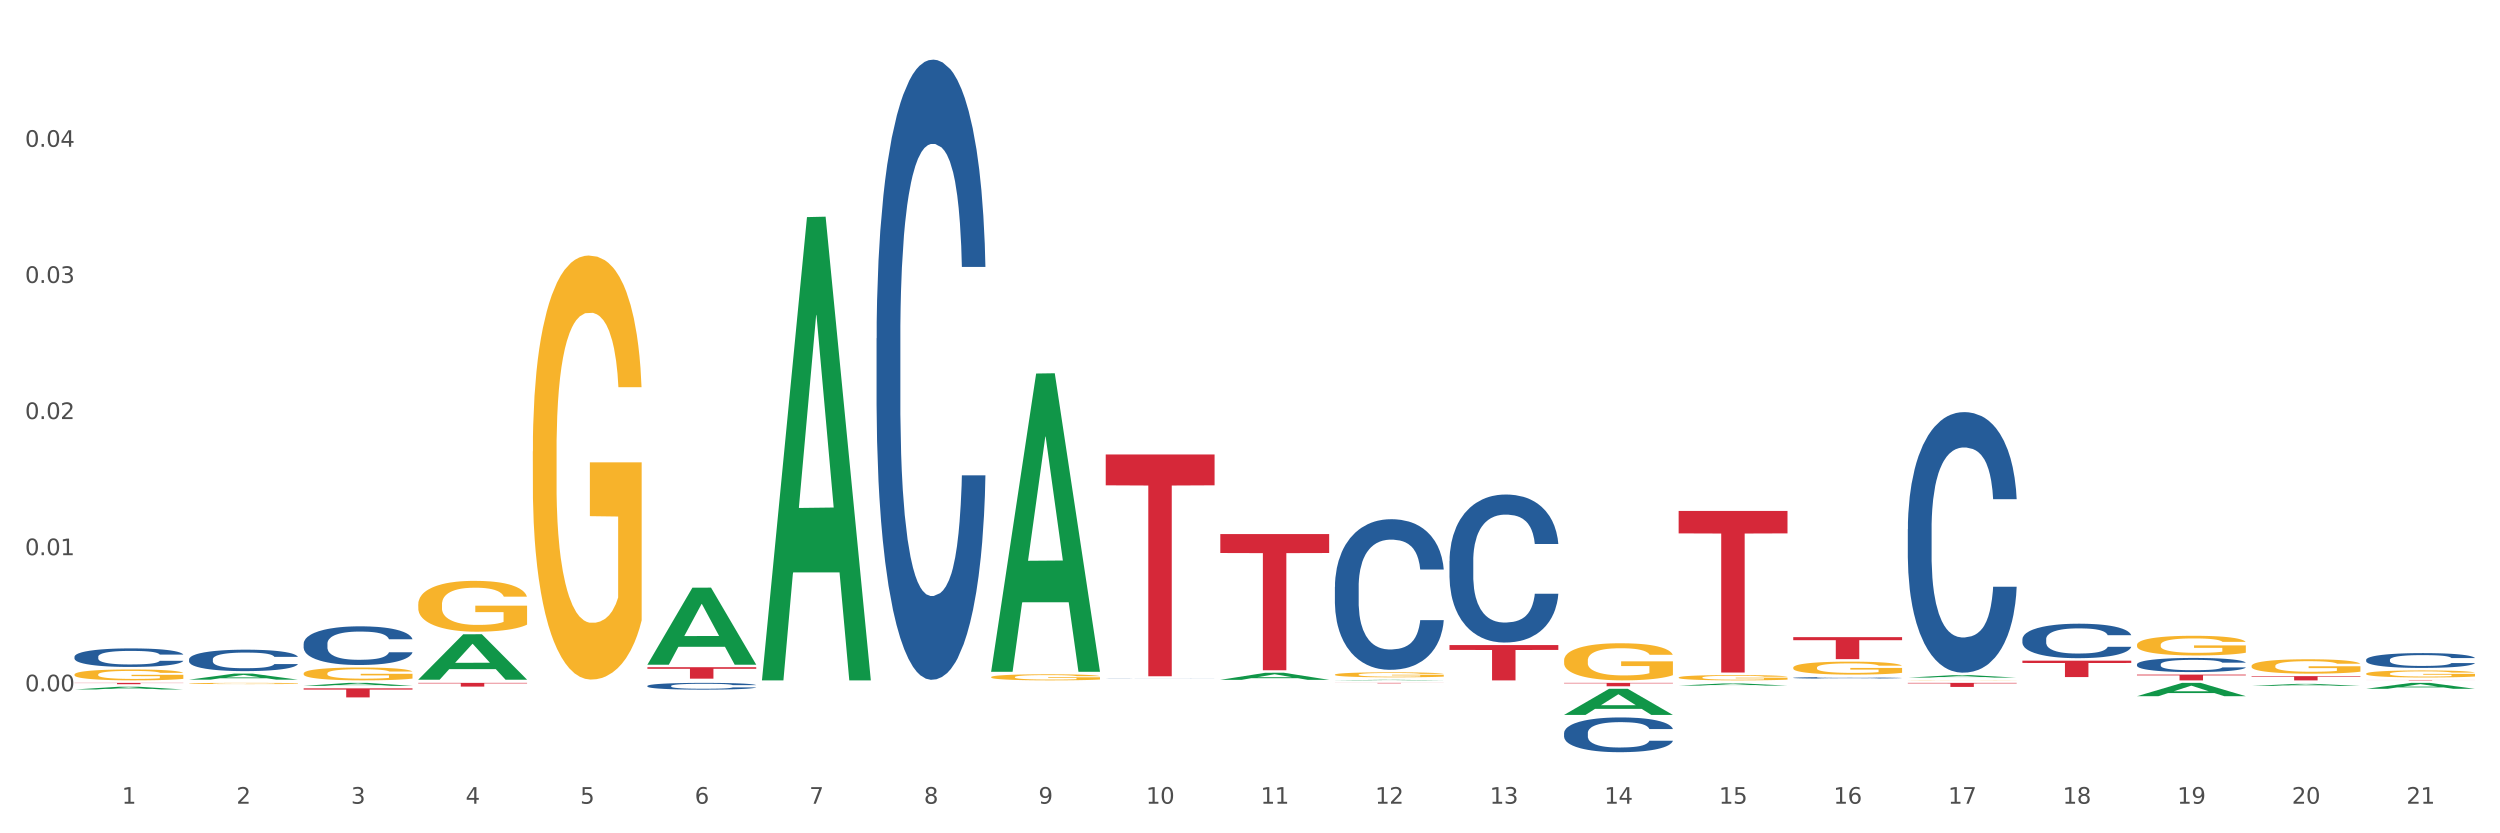 <?xml version="1.0" encoding="utf-8" standalone="no"?>
<!DOCTYPE svg PUBLIC "-//W3C//DTD SVG 1.1//EN"
  "http://www.w3.org/Graphics/SVG/1.1/DTD/svg11.dtd">
<svg xmlns:xlink="http://www.w3.org/1999/xlink" width="1080pt" height="360pt" viewBox="0 0 1080 360" xmlns="http://www.w3.org/2000/svg" version="1.1">
 <rect x="0" y="0" width="1080" height="360" fill="#333333" stroke="none"/>
 <defs>
  <style type="text/css">*{stroke-linejoin: round; stroke-linecap: butt}</style>
 </defs>
 <g id="figure_1">
  <g id="patch_1">
   <path d="M 0 360 
L 1080 360 
L 1080 0 
L 0 0 
z
" style="fill: #ffffff; stroke: #ffffff; stroke-linejoin: miter"/>
  </g>
  <g id="axes_1">
   <g id="matplotlib.axis_1">
    <g id="xtick_1">
     <g id="text_1">
      <!-- 1 -->
      <g style="fill: #4d4d4d" transform="translate(52.633 347.204) scale(0.096 -0.096)">
       <defs>
        <path id="DejaVuSans-31" d="M 794 531 
L 1825 531 
L 1825 4091 
L 703 3866 
L 703 4441 
L 1819 4666 
L 2450 4666 
L 2450 531 
L 3481 531 
L 3481 0 
L 794 0 
L 794 531 
z
" transform="scale(0.016)"/>
       </defs>
       <use xlink:href="#DejaVuSans-31"/>
      </g>
     </g>
    </g>
    <g id="xtick_2">
     <g id="text_2">
      <!-- 2 -->
      <g style="fill: #4d4d4d" transform="translate(102.133 347.204) scale(0.096 -0.096)">
       <defs>
        <path id="DejaVuSans-32" d="M 1228 531 
L 3431 531 
L 3431 0 
L 469 0 
L 469 531 
Q 828 903 1448 1529 
Q 2069 2156 2228 2338 
Q 2531 2678 2651 2914 
Q 2772 3150 2772 3378 
Q 2772 3750 2511 3984 
Q 2250 4219 1831 4219 
Q 1534 4219 1204 4116 
Q 875 4013 500 3803 
L 500 4441 
Q 881 4594 1212 4672 
Q 1544 4750 1819 4750 
Q 2544 4750 2975 4387 
Q 3406 4025 3406 3419 
Q 3406 3131 3298 2873 
Q 3191 2616 2906 2266 
Q 2828 2175 2409 1742 
Q 1991 1309 1228 531 
z
" transform="scale(0.016)"/>
       </defs>
       <use xlink:href="#DejaVuSans-32"/>
      </g>
     </g>
    </g>
    <g id="xtick_3">
     <g id="text_3">
      <!-- 3 -->
      <g style="fill: #4d4d4d" transform="translate(151.633 347.204) scale(0.096 -0.096)">
       <defs>
        <path id="DejaVuSans-33" d="M 2597 2516 
Q 3050 2419 3304 2112 
Q 3559 1806 3559 1356 
Q 3559 666 3084 287 
Q 2609 -91 1734 -91 
Q 1441 -91 1130 -33 
Q 819 25 488 141 
L 488 750 
Q 750 597 1062 519 
Q 1375 441 1716 441 
Q 2309 441 2620 675 
Q 2931 909 2931 1356 
Q 2931 1769 2642 2001 
Q 2353 2234 1838 2234 
L 1294 2234 
L 1294 2753 
L 1863 2753 
Q 2328 2753 2575 2939 
Q 2822 3125 2822 3475 
Q 2822 3834 2567 4026 
Q 2313 4219 1838 4219 
Q 1578 4219 1281 4162 
Q 984 4106 628 3988 
L 628 4550 
Q 988 4650 1302 4700 
Q 1616 4750 1894 4750 
Q 2613 4750 3031 4423 
Q 3450 4097 3450 3541 
Q 3450 3153 3228 2886 
Q 3006 2619 2597 2516 
z
" transform="scale(0.016)"/>
       </defs>
       <use xlink:href="#DejaVuSans-33"/>
      </g>
     </g>
    </g>
    <g id="xtick_4">
     <g id="text_4">
      <!-- 4 -->
      <g style="fill: #4d4d4d" transform="translate(201.133 347.204) scale(0.096 -0.096)">
       <defs>
        <path id="DejaVuSans-34" d="M 2419 4116 
L 825 1625 
L 2419 1625 
L 2419 4116 
z
M 2253 4666 
L 3047 4666 
L 3047 1625 
L 3713 1625 
L 3713 1100 
L 3047 1100 
L 3047 0 
L 2419 0 
L 2419 1100 
L 313 1100 
L 313 1709 
L 2253 4666 
z
" transform="scale(0.016)"/>
       </defs>
       <use xlink:href="#DejaVuSans-34"/>
      </g>
     </g>
    </g>
    <g id="xtick_5">
     <g id="text_5">
      <!-- 5 -->
      <g style="fill: #4d4d4d" transform="translate(250.633 347.204) scale(0.096 -0.096)">
       <defs>
        <path id="DejaVuSans-35" d="M 691 4666 
L 3169 4666 
L 3169 4134 
L 1269 4134 
L 1269 2991 
Q 1406 3038 1543 3061 
Q 1681 3084 1819 3084 
Q 2600 3084 3056 2656 
Q 3513 2228 3513 1497 
Q 3513 744 3044 326 
Q 2575 -91 1722 -91 
Q 1428 -91 1123 -41 
Q 819 9 494 109 
L 494 744 
Q 775 591 1075 516 
Q 1375 441 1709 441 
Q 2250 441 2565 725 
Q 2881 1009 2881 1497 
Q 2881 1984 2565 2268 
Q 2250 2553 1709 2553 
Q 1456 2553 1204 2497 
Q 953 2441 691 2322 
L 691 4666 
z
" transform="scale(0.016)"/>
       </defs>
       <use xlink:href="#DejaVuSans-35"/>
      </g>
     </g>
    </g>
    <g id="xtick_6">
     <g id="text_6">
      <!-- 6 -->
      <g style="fill: #4d4d4d" transform="translate(300.134 347.204) scale(0.096 -0.096)">
       <defs>
        <path id="DejaVuSans-36" d="M 2113 2584 
Q 1688 2584 1439 2293 
Q 1191 2003 1191 1497 
Q 1191 994 1439 701 
Q 1688 409 2113 409 
Q 2538 409 2786 701 
Q 3034 994 3034 1497 
Q 3034 2003 2786 2293 
Q 2538 2584 2113 2584 
z
M 3366 4563 
L 3366 3988 
Q 3128 4100 2886 4159 
Q 2644 4219 2406 4219 
Q 1781 4219 1451 3797 
Q 1122 3375 1075 2522 
Q 1259 2794 1537 2939 
Q 1816 3084 2150 3084 
Q 2853 3084 3261 2657 
Q 3669 2231 3669 1497 
Q 3669 778 3244 343 
Q 2819 -91 2113 -91 
Q 1303 -91 875 529 
Q 447 1150 447 2328 
Q 447 3434 972 4092 
Q 1497 4750 2381 4750 
Q 2619 4750 2861 4703 
Q 3103 4656 3366 4563 
z
" transform="scale(0.016)"/>
       </defs>
       <use xlink:href="#DejaVuSans-36"/>
      </g>
     </g>
    </g>
    <g id="xtick_7">
     <g id="text_7">
      <!-- 7 -->
      <g style="fill: #4d4d4d" transform="translate(349.634 347.204) scale(0.096 -0.096)">
       <defs>
        <path id="DejaVuSans-37" d="M 525 4666 
L 3525 4666 
L 3525 4397 
L 1831 0 
L 1172 0 
L 2766 4134 
L 525 4134 
L 525 4666 
z
" transform="scale(0.016)"/>
       </defs>
       <use xlink:href="#DejaVuSans-37"/>
      </g>
     </g>
    </g>
    <g id="xtick_8">
     <g id="text_8">
      <!-- 8 -->
      <g style="fill: #4d4d4d" transform="translate(399.134 347.204) scale(0.096 -0.096)">
       <defs>
        <path id="DejaVuSans-38" d="M 2034 2216 
Q 1584 2216 1326 1975 
Q 1069 1734 1069 1313 
Q 1069 891 1326 650 
Q 1584 409 2034 409 
Q 2484 409 2743 651 
Q 3003 894 3003 1313 
Q 3003 1734 2745 1975 
Q 2488 2216 2034 2216 
z
M 1403 2484 
Q 997 2584 770 2862 
Q 544 3141 544 3541 
Q 544 4100 942 4425 
Q 1341 4750 2034 4750 
Q 2731 4750 3128 4425 
Q 3525 4100 3525 3541 
Q 3525 3141 3298 2862 
Q 3072 2584 2669 2484 
Q 3125 2378 3379 2068 
Q 3634 1759 3634 1313 
Q 3634 634 3220 271 
Q 2806 -91 2034 -91 
Q 1263 -91 848 271 
Q 434 634 434 1313 
Q 434 1759 690 2068 
Q 947 2378 1403 2484 
z
M 1172 3481 
Q 1172 3119 1398 2916 
Q 1625 2713 2034 2713 
Q 2441 2713 2670 2916 
Q 2900 3119 2900 3481 
Q 2900 3844 2670 4047 
Q 2441 4250 2034 4250 
Q 1625 4250 1398 4047 
Q 1172 3844 1172 3481 
z
" transform="scale(0.016)"/>
       </defs>
       <use xlink:href="#DejaVuSans-38"/>
      </g>
     </g>
    </g>
    <g id="xtick_9">
     <g id="text_9">
      <!-- 9 -->
      <g style="fill: #4d4d4d" transform="translate(448.634 347.204) scale(0.096 -0.096)">
       <defs>
        <path id="DejaVuSans-39" d="M 703 97 
L 703 672 
Q 941 559 1184 500 
Q 1428 441 1663 441 
Q 2288 441 2617 861 
Q 2947 1281 2994 2138 
Q 2813 1869 2534 1725 
Q 2256 1581 1919 1581 
Q 1219 1581 811 2004 
Q 403 2428 403 3163 
Q 403 3881 828 4315 
Q 1253 4750 1959 4750 
Q 2769 4750 3195 4129 
Q 3622 3509 3622 2328 
Q 3622 1225 3098 567 
Q 2575 -91 1691 -91 
Q 1453 -91 1209 -44 
Q 966 3 703 97 
z
M 1959 2075 
Q 2384 2075 2632 2365 
Q 2881 2656 2881 3163 
Q 2881 3666 2632 3958 
Q 2384 4250 1959 4250 
Q 1534 4250 1286 3958 
Q 1038 3666 1038 3163 
Q 1038 2656 1286 2365 
Q 1534 2075 1959 2075 
z
" transform="scale(0.016)"/>
       </defs>
       <use xlink:href="#DejaVuSans-39"/>
      </g>
     </g>
    </g>
    <g id="xtick_10">
     <g id="text_10">
      <!-- 10 -->
      <g style="fill: #4d4d4d" transform="translate(495.079 347.204) scale(0.096 -0.096)">
       <defs>
        <path id="DejaVuSans-30" d="M 2034 4250 
Q 1547 4250 1301 3770 
Q 1056 3291 1056 2328 
Q 1056 1369 1301 889 
Q 1547 409 2034 409 
Q 2525 409 2770 889 
Q 3016 1369 3016 2328 
Q 3016 3291 2770 3770 
Q 2525 4250 2034 4250 
z
M 2034 4750 
Q 2819 4750 3233 4129 
Q 3647 3509 3647 2328 
Q 3647 1150 3233 529 
Q 2819 -91 2034 -91 
Q 1250 -91 836 529 
Q 422 1150 422 2328 
Q 422 3509 836 4129 
Q 1250 4750 2034 4750 
z
" transform="scale(0.016)"/>
       </defs>
       <use xlink:href="#DejaVuSans-31"/>
       <use xlink:href="#DejaVuSans-30" transform="translate(63.623 0)"/>
      </g>
     </g>
    </g>
    <g id="xtick_11">
     <g id="text_11">
      <!-- 11 -->
      <g style="fill: #4d4d4d" transform="translate(544.58 347.204) scale(0.096 -0.096)">
       <use xlink:href="#DejaVuSans-31"/>
       <use xlink:href="#DejaVuSans-31" transform="translate(63.623 0)"/>
      </g>
     </g>
    </g>
    <g id="xtick_12">
     <g id="text_12">
      <!-- 12 -->
      <g style="fill: #4d4d4d" transform="translate(594.08 347.204) scale(0.096 -0.096)">
       <use xlink:href="#DejaVuSans-31"/>
       <use xlink:href="#DejaVuSans-32" transform="translate(63.623 0)"/>
      </g>
     </g>
    </g>
    <g id="xtick_13">
     <g id="text_13">
      <!-- 13 -->
      <g style="fill: #4d4d4d" transform="translate(643.58 347.204) scale(0.096 -0.096)">
       <use xlink:href="#DejaVuSans-31"/>
       <use xlink:href="#DejaVuSans-33" transform="translate(63.623 0)"/>
      </g>
     </g>
    </g>
    <g id="xtick_14">
     <g id="text_14">
      <!-- 14 -->
      <g style="fill: #4d4d4d" transform="translate(693.08 347.204) scale(0.096 -0.096)">
       <use xlink:href="#DejaVuSans-31"/>
       <use xlink:href="#DejaVuSans-34" transform="translate(63.623 0)"/>
      </g>
     </g>
    </g>
    <g id="xtick_15">
     <g id="text_15">
      <!-- 15 -->
      <g style="fill: #4d4d4d" transform="translate(742.58 347.204) scale(0.096 -0.096)">
       <use xlink:href="#DejaVuSans-31"/>
       <use xlink:href="#DejaVuSans-35" transform="translate(63.623 0)"/>
      </g>
     </g>
    </g>
    <g id="xtick_16">
     <g id="text_16">
      <!-- 16 -->
      <g style="fill: #4d4d4d" transform="translate(792.08 347.204) scale(0.096 -0.096)">
       <use xlink:href="#DejaVuSans-31"/>
       <use xlink:href="#DejaVuSans-36" transform="translate(63.623 0)"/>
      </g>
     </g>
    </g>
    <g id="xtick_17">
     <g id="text_17">
      <!-- 17 -->
      <g style="fill: #4d4d4d" transform="translate(841.58 347.204) scale(0.096 -0.096)">
       <use xlink:href="#DejaVuSans-31"/>
       <use xlink:href="#DejaVuSans-37" transform="translate(63.623 0)"/>
      </g>
     </g>
    </g>
    <g id="xtick_18">
     <g id="text_18">
      <!-- 18 -->
      <g style="fill: #4d4d4d" transform="translate(891.08 347.204) scale(0.096 -0.096)">
       <use xlink:href="#DejaVuSans-31"/>
       <use xlink:href="#DejaVuSans-38" transform="translate(63.623 0)"/>
      </g>
     </g>
    </g>
    <g id="xtick_19">
     <g id="text_19">
      <!-- 19 -->
      <g style="fill: #4d4d4d" transform="translate(940.58 347.204) scale(0.096 -0.096)">
       <use xlink:href="#DejaVuSans-31"/>
       <use xlink:href="#DejaVuSans-39" transform="translate(63.623 0)"/>
      </g>
     </g>
    </g>
    <g id="xtick_20">
     <g id="text_20">
      <!-- 20 -->
      <g style="fill: #4d4d4d" transform="translate(990.08 347.204) scale(0.096 -0.096)">
       <use xlink:href="#DejaVuSans-32"/>
       <use xlink:href="#DejaVuSans-30" transform="translate(63.623 0)"/>
      </g>
     </g>
    </g>
    <g id="xtick_21">
     <g id="text_21">
      <!-- 21 -->
      <g style="fill: #4d4d4d" transform="translate(1039.58 347.204) scale(0.096 -0.096)">
       <use xlink:href="#DejaVuSans-32"/>
       <use xlink:href="#DejaVuSans-31" transform="translate(63.623 0)"/>
      </g>
     </g>
    </g>
    <g id="xtick_22"/>
    <g id="xtick_23"/>
    <g id="xtick_24"/>
    <g id="xtick_25"/>
    <g id="xtick_26"/>
    <g id="xtick_27"/>
    <g id="xtick_28"/>
    <g id="xtick_29"/>
    <g id="xtick_30"/>
    <g id="xtick_31"/>
    <g id="xtick_32"/>
    <g id="xtick_33"/>
    <g id="xtick_34"/>
    <g id="xtick_35"/>
    <g id="xtick_36"/>
    <g id="xtick_37"/>
    <g id="xtick_38"/>
    <g id="xtick_39"/>
    <g id="xtick_40"/>
    <g id="xtick_41"/>
   </g>
   <g id="matplotlib.axis_2">
    <g id="ytick_1">
     <g id="text_22">
      <!-- 0.00 -->
      <g style="fill: #4d4d4d" transform="translate(10.8 298.646) scale(0.096 -0.096)">
       <defs>
        <path id="DejaVuSans-2e" d="M 684 794 
L 1344 794 
L 1344 0 
L 684 0 
L 684 794 
z
" transform="scale(0.016)"/>
       </defs>
       <use xlink:href="#DejaVuSans-30"/>
       <use xlink:href="#DejaVuSans-2e" transform="translate(63.623 0)"/>
       <use xlink:href="#DejaVuSans-30" transform="translate(95.41 0)"/>
       <use xlink:href="#DejaVuSans-30" transform="translate(159.033 0)"/>
      </g>
     </g>
    </g>
    <g id="ytick_2">
     <g id="text_23">
      <!-- 0.01 -->
      <g style="fill: #4d4d4d" transform="translate(10.8 239.839) scale(0.096 -0.096)">
       <use xlink:href="#DejaVuSans-30"/>
       <use xlink:href="#DejaVuSans-2e" transform="translate(63.623 0)"/>
       <use xlink:href="#DejaVuSans-30" transform="translate(95.41 0)"/>
       <use xlink:href="#DejaVuSans-31" transform="translate(159.033 0)"/>
      </g>
     </g>
    </g>
    <g id="ytick_3">
     <g id="text_24">
      <!-- 0.02 -->
      <g style="fill: #4d4d4d" transform="translate(10.8 181.033) scale(0.096 -0.096)">
       <use xlink:href="#DejaVuSans-30"/>
       <use xlink:href="#DejaVuSans-2e" transform="translate(63.623 0)"/>
       <use xlink:href="#DejaVuSans-30" transform="translate(95.41 0)"/>
       <use xlink:href="#DejaVuSans-32" transform="translate(159.033 0)"/>
      </g>
     </g>
    </g>
    <g id="ytick_4">
     <g id="text_25">
      <!-- 0.03 -->
      <g style="fill: #4d4d4d" transform="translate(10.8 122.226) scale(0.096 -0.096)">
       <use xlink:href="#DejaVuSans-30"/>
       <use xlink:href="#DejaVuSans-2e" transform="translate(63.623 0)"/>
       <use xlink:href="#DejaVuSans-30" transform="translate(95.41 0)"/>
       <use xlink:href="#DejaVuSans-33" transform="translate(159.033 0)"/>
      </g>
     </g>
    </g>
    <g id="ytick_5">
     <g id="text_26">
      <!-- 0.04 -->
      <g style="fill: #4d4d4d" transform="translate(10.8 63.42) scale(0.096 -0.096)">
       <use xlink:href="#DejaVuSans-30"/>
       <use xlink:href="#DejaVuSans-2e" transform="translate(63.623 0)"/>
       <use xlink:href="#DejaVuSans-30" transform="translate(95.41 0)"/>
       <use xlink:href="#DejaVuSans-34" transform="translate(159.033 0)"/>
      </g>
     </g>
    </g>
    <g id="ytick_6"/>
    <g id="ytick_7"/>
    <g id="ytick_8"/>
    <g id="ytick_9"/>
    <g id="ytick_10"/>
    <g id="ytick_11"/>
   </g>
   <g id="PolyCollection_1">
    <path d="M 32.175 297.855 
L 32.223 297.854 
L 51.615 296.658 
L 59.663 296.657 
L 79.2 297.857 
L 69.892 297.857 
L 65.674 297.578 
L 45.652 297.578 
L 45.507 297.582 
L 41.435 297.857 
L 32.175 297.857 
L 32.175 297.855 
L 48.173 297.411 
L 63.153 297.41 
L 55.736 296.913 
L 55.639 296.911 
L 55.542 296.914 
L 48.125 297.41 
L 48.173 297.411 
L 32.175 297.855 
z
" clip-path="url(#pa7d0238ef8)" style="fill: #109648"/>
    <path d="M 81.675 293.615 
L 81.723 293.612 
L 101.115 291.005 
L 109.163 291.003 
L 128.7 293.62 
L 119.392 293.62 
L 115.174 293.01 
L 95.152 293.01 
L 95.007 293.02 
L 90.935 293.62 
L 81.675 293.62 
L 81.675 293.615 
L 97.673 292.647 
L 112.653 292.644 
L 105.236 291.56 
L 105.139 291.555 
L 105.042 291.563 
L 97.625 292.644 
L 97.673 292.647 
L 81.675 293.615 
z
" clip-path="url(#pa7d0238ef8)" style="fill: #109648"/>
    <path d="M 131.175 296.286 
L 131.223 296.284 
L 150.615 295 
L 158.663 294.999 
L 178.2 296.288 
L 168.892 296.288 
L 164.674 295.988 
L 144.652 295.988 
L 144.507 295.993 
L 140.435 296.288 
L 131.175 296.288 
L 131.175 296.286 
L 147.173 295.809 
L 162.153 295.807 
L 154.736 295.274 
L 154.639 295.271 
L 154.542 295.275 
L 147.125 295.807 
L 147.173 295.809 
L 131.175 296.286 
z
" clip-path="url(#pa7d0238ef8)" style="fill: #109648"/>
    <path d="M 675.675 294.999 
L 722.7 294.999 
L 722.7 295.204 
L 704.202 295.205 
L 704.202 296.474 
L 694.062 296.474 
L 694.062 295.205 
L 675.675 295.204 
L 675.675 295 
L 675.675 294.999 
z
" clip-path="url(#pa7d0238ef8)" style="fill: #d62839"/>
    <path d="M 873.675 285.415 
L 920.7 285.415 
L 920.7 286.4 
L 902.202 286.407 
L 902.202 292.501 
L 892.062 292.501 
L 892.062 286.407 
L 873.675 286.4 
L 873.675 285.422 
L 873.675 285.415 
z
" clip-path="url(#pa7d0238ef8)" style="fill: #d62839"/>
    <path d="M 824.175 294.999 
L 871.2 294.999 
L 871.2 295.242 
L 852.702 295.243 
L 852.702 296.747 
L 842.562 296.747 
L 842.562 295.243 
L 824.175 295.242 
L 824.175 295 
L 824.175 294.999 
z
" clip-path="url(#pa7d0238ef8)" style="fill: #d62839"/>
    <path d="M 774.675 275.229 
L 821.7 275.229 
L 821.7 276.552 
L 803.202 276.561 
L 803.202 284.75 
L 793.062 284.75 
L 793.062 276.561 
L 774.675 276.552 
L 774.675 275.238 
L 774.675 275.229 
z
" clip-path="url(#pa7d0238ef8)" style="fill: #d62839"/>
    <path d="M 725.175 220.715 
L 772.2 220.715 
L 772.2 230.419 
L 753.702 230.485 
L 753.702 290.546 
L 743.562 290.546 
L 743.562 230.485 
L 725.175 230.419 
L 725.175 220.781 
L 725.175 220.715 
z
" clip-path="url(#pa7d0238ef8)" style="fill: #d62839"/>
    <path d="M 923.175 291.417 
L 970.2 291.417 
L 970.2 291.765 
L 951.702 291.768 
L 951.702 293.922 
L 941.562 293.922 
L 941.562 291.768 
L 923.175 291.765 
L 923.175 291.42 
L 923.175 291.417 
z
" clip-path="url(#pa7d0238ef8)" style="fill: #d62839"/>
    <path d="M 279.675 287.103 
L 279.723 287.071 
L 299.115 253.883 
L 307.163 253.852 
L 326.7 287.165 
L 317.392 287.165 
L 313.174 279.408 
L 293.152 279.408 
L 293.007 279.533 
L 288.935 287.165 
L 279.675 287.165 
L 279.675 287.103 
L 295.673 274.778 
L 310.653 274.747 
L 303.236 260.952 
L 303.139 260.89 
L 303.042 260.984 
L 295.625 274.747 
L 295.673 274.778 
L 279.675 287.103 
z
" clip-path="url(#pa7d0238ef8)" style="fill: #109648"/>
    <path d="M 329.175 293.546 
L 329.223 293.357 
L 348.615 93.791 
L 356.663 93.603 
L 376.2 293.922 
L 366.892 293.922 
L 362.674 247.275 
L 342.652 247.275 
L 342.507 248.027 
L 338.435 293.922 
L 329.175 293.922 
L 329.175 293.546 
L 345.173 219.437 
L 360.153 219.249 
L 352.736 136.3 
L 352.639 135.924 
L 352.542 136.488 
L 345.125 219.249 
L 345.173 219.437 
L 329.175 293.546 
z
" clip-path="url(#pa7d0238ef8)" style="fill: #109648"/>
    <path d="M 428.175 289.972 
L 428.223 289.851 
L 447.615 161.362 
L 455.663 161.241 
L 475.2 290.214 
L 465.892 290.214 
L 461.674 260.181 
L 441.652 260.181 
L 441.507 260.666 
L 437.435 290.214 
L 428.175 290.214 
L 428.175 289.972 
L 444.173 242.258 
L 459.153 242.137 
L 451.736 188.731 
L 451.639 188.489 
L 451.542 188.852 
L 444.125 242.137 
L 444.173 242.258 
L 428.175 289.972 
z
" clip-path="url(#pa7d0238ef8)" style="fill: #109648"/>
    <path d="M 32.175 294.999 
L 79.2 294.999 
L 79.2 295.08 
L 60.702 295.08 
L 60.702 295.58 
L 50.562 295.58 
L 50.562 295.08 
L 32.175 295.08 
L 32.175 294.999 
L 32.175 294.999 
z
" clip-path="url(#pa7d0238ef8)" style="fill: #d62839"/>
    <path d="M 675.675 308.833 
L 675.723 308.822 
L 695.115 297.562 
L 703.163 297.551 
L 722.7 308.854 
L 713.392 308.854 
L 709.174 306.222 
L 689.152 306.222 
L 689.007 306.264 
L 684.935 308.854 
L 675.675 308.854 
L 675.675 308.833 
L 691.673 304.651 
L 706.653 304.641 
L 699.236 299.96 
L 699.139 299.939 
L 699.042 299.971 
L 691.625 304.641 
L 691.673 304.651 
L 675.675 308.833 
z
" clip-path="url(#pa7d0238ef8)" style="fill: #109648"/>
    <path d="M 576.675 293.921 
L 576.723 293.921 
L 596.115 293.682 
L 604.163 293.682 
L 623.7 293.922 
L 614.392 293.922 
L 610.174 293.866 
L 590.152 293.866 
L 590.007 293.867 
L 585.935 293.922 
L 576.675 293.922 
L 576.675 293.921 
L 592.673 293.833 
L 607.653 293.832 
L 600.236 293.733 
L 600.139 293.733 
L 600.042 293.734 
L 592.625 293.832 
L 592.673 293.833 
L 576.675 293.921 
z
" clip-path="url(#pa7d0238ef8)" style="fill: #109648"/>
    <path d="M 527.175 293.689 
L 527.223 293.686 
L 546.615 290.636 
L 554.663 290.633 
L 574.2 293.695 
L 564.892 293.695 
L 560.674 292.982 
L 540.652 292.982 
L 540.507 292.993 
L 536.435 293.695 
L 527.175 293.695 
L 527.175 293.689 
L 543.173 292.556 
L 558.153 292.553 
L 550.736 291.286 
L 550.639 291.28 
L 550.542 291.289 
L 543.125 292.553 
L 543.173 292.556 
L 527.175 293.689 
z
" clip-path="url(#pa7d0238ef8)" style="fill: #109648"/>
    <path d="M 527.175 230.725 
L 574.2 230.725 
L 574.2 238.901 
L 555.702 238.956 
L 555.702 289.556 
L 545.562 289.556 
L 545.562 238.956 
L 527.175 238.901 
L 527.175 230.78 
L 527.175 230.725 
z
" clip-path="url(#pa7d0238ef8)" style="fill: #d62839"/>
    <path d="M 279.675 288.242 
L 326.7 288.242 
L 326.7 288.93 
L 308.202 288.935 
L 308.202 293.192 
L 298.062 293.192 
L 298.062 288.935 
L 279.675 288.93 
L 279.675 288.247 
L 279.675 288.242 
z
" clip-path="url(#pa7d0238ef8)" style="fill: #d62839"/>
    <path d="M 180.675 294.999 
L 227.7 294.999 
L 227.7 295.225 
L 209.202 295.226 
L 209.202 296.625 
L 199.062 296.625 
L 199.062 295.226 
L 180.675 295.225 
L 180.675 295 
L 180.675 294.999 
z
" clip-path="url(#pa7d0238ef8)" style="fill: #d62839"/>
    <path d="M 131.175 297.365 
L 178.2 297.365 
L 178.2 297.909 
L 159.702 297.913 
L 159.702 301.283 
L 149.562 301.283 
L 149.562 297.913 
L 131.175 297.909 
L 131.175 297.369 
L 131.175 297.365 
z
" clip-path="url(#pa7d0238ef8)" style="fill: #d62839"/>
    <path d="M 477.675 196.343 
L 524.7 196.343 
L 524.7 209.656 
L 506.202 209.746 
L 506.202 292.146 
L 496.062 292.146 
L 496.062 209.746 
L 477.675 209.656 
L 477.675 196.433 
L 477.675 196.343 
z
" clip-path="url(#pa7d0238ef8)" style="fill: #d62839"/>
    <path d="M 972.675 292.099 
L 1019.7 292.099 
L 1019.7 292.352 
L 1001.202 292.354 
L 1001.202 293.922 
L 991.062 293.922 
L 991.062 292.354 
L 972.675 292.352 
L 972.675 292.1 
L 972.675 292.099 
z
" clip-path="url(#pa7d0238ef8)" style="fill: #d62839"/>
    <path d="M 1022.175 293.748 
L 1069.2 293.748 
L 1069.2 293.772 
L 1050.702 293.772 
L 1050.702 293.922 
L 1040.562 293.922 
L 1040.562 293.772 
L 1022.175 293.772 
L 1022.175 293.748 
L 1022.175 293.748 
z
" clip-path="url(#pa7d0238ef8)" style="fill: #d62839"/>
    <path d="M 32.175 291.383 
L 32.231 291.378 
L 32.231 291.223 
L 32.342 291.09 
L 32.897 290.766 
L 33.73 290.499 
L 34.34 290.357 
L 34.951 290.24 
L 35.673 290.124 
L 36.561 290.003 
L 38.171 289.827 
L 39.17 289.736 
L 40.392 289.641 
L 42.613 289.503 
L 44.223 289.426 
L 45.888 289.361 
L 48.609 289.284 
L 50.385 289.249 
L 52.273 289.223 
L 54.549 289.206 
L 56.27 289.202 
L 60.046 289.215 
L 63.266 289.253 
L 64.82 289.284 
L 66.819 289.335 
L 67.874 289.37 
L 69.595 289.439 
L 71.372 289.529 
L 72.593 289.607 
L 74.425 289.753 
L 75.813 289.9 
L 77.09 290.081 
L 77.756 290.206 
L 78.256 290.322 
L 78.7 290.456 
L 79.144 290.667 
L 69.151 290.667 
L 68.762 290.516 
L 68.152 290.374 
L 67.263 290.236 
L 66.486 290.15 
L 65.154 290.042 
L 63.932 289.973 
L 62.655 289.922 
L 61.101 289.878 
L 59.879 289.857 
L 58.158 289.84 
L 54.771 289.844 
L 52.495 289.878 
L 50.941 289.922 
L 49.941 289.96 
L 49.053 290.003 
L 48.054 290.064 
L 46.888 290.154 
L 46.055 290.236 
L 45.222 290.34 
L 44.556 290.443 
L 43.945 290.564 
L 43.445 290.693 
L 43.057 290.827 
L 42.724 290.991 
L 42.446 291.262 
L 42.446 291.853 
L 42.557 291.986 
L 42.835 292.163 
L 43.168 292.297 
L 43.723 292.456 
L 44.223 292.564 
L 45.167 292.719 
L 46.221 292.848 
L 47.054 292.93 
L 47.887 292.999 
L 49.331 293.094 
L 50.941 293.172 
L 52.329 293.219 
L 54.216 293.262 
L 55.493 293.279 
L 56.604 293.288 
L 59.324 293.288 
L 61.267 293.275 
L 63.432 293.245 
L 65.098 293.206 
L 66.486 293.159 
L 68.041 293.081 
L 69.04 293.008 
L 69.04 292.107 
L 56.826 292.103 
L 56.826 291.504 
L 79.2 291.504 
L 79.2 293.262 
L 78.256 293.353 
L 77.201 293.435 
L 76.091 293.508 
L 74.425 293.598 
L 72.427 293.685 
L 70.65 293.745 
L 68.762 293.797 
L 66.542 293.844 
L 63.655 293.887 
L 61.878 293.905 
L 59.657 293.917 
L 57.048 293.922 
L 54.771 293.913 
L 52.551 293.892 
L 50.219 293.853 
L 47.943 293.797 
L 46.221 293.741 
L 44.5 293.672 
L 42.668 293.581 
L 41.225 293.495 
L 40.114 293.417 
L 38.893 293.318 
L 37.56 293.189 
L 36.561 293.073 
L 35.673 292.952 
L 34.729 292.797 
L 34.063 292.663 
L 33.396 292.495 
L 33.008 292.37 
L 32.564 292.176 
L 32.231 291.904 
L 32.175 291.383 
z
" clip-path="url(#pa7d0238ef8)" style="fill: #f7b32b"/>
    <path d="M 230.175 195.036 
L 230.231 194.868 
L 230.231 188.846 
L 230.342 183.659 
L 230.897 171.111 
L 231.73 160.738 
L 232.34 155.217 
L 232.951 150.7 
L 233.673 146.183 
L 234.561 141.498 
L 236.171 134.639 
L 237.17 131.126 
L 238.392 127.445 
L 240.613 122.091 
L 242.223 119.08 
L 243.888 116.57 
L 246.609 113.559 
L 248.385 112.22 
L 250.273 111.216 
L 252.549 110.547 
L 254.27 110.38 
L 258.046 110.882 
L 261.266 112.387 
L 262.82 113.559 
L 264.819 115.566 
L 265.874 116.905 
L 267.595 119.582 
L 269.372 123.095 
L 270.593 126.106 
L 272.425 131.795 
L 273.813 137.483 
L 275.09 144.51 
L 275.756 149.362 
L 276.256 153.879 
L 276.7 159.065 
L 277.144 167.263 
L 267.151 167.263 
L 266.762 161.408 
L 266.152 155.887 
L 265.263 150.533 
L 264.486 147.187 
L 263.154 143.004 
L 261.932 140.327 
L 260.655 138.32 
L 259.101 136.647 
L 257.879 135.81 
L 256.158 135.141 
L 252.771 135.308 
L 250.495 136.647 
L 248.941 138.32 
L 247.941 139.825 
L 247.053 141.498 
L 246.054 143.841 
L 244.888 147.354 
L 244.055 150.533 
L 243.222 154.548 
L 242.556 158.563 
L 241.945 163.248 
L 241.445 168.267 
L 241.057 173.454 
L 240.724 179.811 
L 240.446 190.351 
L 240.446 213.272 
L 240.557 218.458 
L 240.835 225.318 
L 241.168 230.504 
L 241.723 236.695 
L 242.223 240.877 
L 243.167 246.9 
L 244.221 251.919 
L 245.054 255.098 
L 245.887 257.775 
L 247.331 261.456 
L 248.941 264.467 
L 250.329 266.307 
L 252.216 267.98 
L 253.493 268.65 
L 254.604 268.984 
L 257.324 268.984 
L 259.267 268.482 
L 261.432 267.311 
L 263.098 265.805 
L 264.486 263.965 
L 266.041 260.954 
L 267.04 258.109 
L 267.04 223.143 
L 254.826 222.976 
L 254.826 199.72 
L 277.2 199.72 
L 277.2 267.98 
L 276.256 271.494 
L 275.201 274.673 
L 274.091 277.517 
L 272.425 281.03 
L 270.427 284.376 
L 268.65 286.718 
L 266.762 288.726 
L 264.542 290.566 
L 261.655 292.24 
L 259.878 292.909 
L 257.657 293.411 
L 255.048 293.578 
L 252.771 293.243 
L 250.551 292.407 
L 248.219 290.901 
L 245.943 288.726 
L 244.221 286.551 
L 242.5 283.874 
L 240.668 280.361 
L 239.225 277.015 
L 238.114 274.003 
L 236.893 270.155 
L 235.56 265.136 
L 234.561 260.619 
L 233.673 255.935 
L 232.729 249.912 
L 232.063 244.725 
L 231.396 238.2 
L 231.008 233.348 
L 230.564 225.82 
L 230.231 215.28 
L 230.175 195.036 
z
" clip-path="url(#pa7d0238ef8)" style="fill: #f7b32b"/>
    <path d="M 675.675 285.293 
L 675.731 285.278 
L 675.731 284.751 
L 675.842 284.297 
L 676.397 283.198 
L 677.23 282.29 
L 677.84 281.806 
L 678.451 281.411 
L 679.173 281.015 
L 680.061 280.605 
L 681.671 280.004 
L 682.67 279.697 
L 683.892 279.374 
L 686.113 278.905 
L 687.723 278.642 
L 689.388 278.422 
L 692.109 278.158 
L 693.885 278.041 
L 695.773 277.953 
L 698.049 277.895 
L 699.77 277.88 
L 703.546 277.924 
L 706.766 278.056 
L 708.32 278.158 
L 710.319 278.334 
L 711.374 278.451 
L 713.095 278.686 
L 714.872 278.993 
L 716.093 279.257 
L 717.925 279.755 
L 719.313 280.253 
L 720.59 280.869 
L 721.256 281.293 
L 721.756 281.689 
L 722.2 282.143 
L 722.644 282.861 
L 712.651 282.861 
L 712.262 282.348 
L 711.652 281.865 
L 710.763 281.396 
L 709.986 281.103 
L 708.654 280.737 
L 707.432 280.502 
L 706.155 280.327 
L 704.601 280.18 
L 703.379 280.107 
L 701.658 280.048 
L 698.271 280.063 
L 695.995 280.18 
L 694.441 280.327 
L 693.441 280.458 
L 692.553 280.605 
L 691.554 280.81 
L 690.388 281.118 
L 689.555 281.396 
L 688.722 281.748 
L 688.056 282.099 
L 687.445 282.509 
L 686.945 282.949 
L 686.557 283.403 
L 686.224 283.96 
L 685.946 284.883 
L 685.946 286.89 
L 686.057 287.344 
L 686.335 287.945 
L 686.668 288.399 
L 687.223 288.941 
L 687.723 289.307 
L 688.667 289.834 
L 689.721 290.274 
L 690.554 290.552 
L 691.387 290.787 
L 692.831 291.109 
L 694.441 291.373 
L 695.829 291.534 
L 697.716 291.68 
L 698.993 291.739 
L 700.104 291.768 
L 702.824 291.768 
L 704.767 291.724 
L 706.932 291.622 
L 708.598 291.49 
L 709.986 291.329 
L 711.541 291.065 
L 712.54 290.816 
L 712.54 287.754 
L 700.326 287.739 
L 700.326 285.703 
L 722.7 285.703 
L 722.7 291.68 
L 721.756 291.988 
L 720.701 292.266 
L 719.591 292.515 
L 717.925 292.823 
L 715.927 293.116 
L 714.15 293.321 
L 712.262 293.497 
L 710.042 293.658 
L 707.155 293.805 
L 705.378 293.863 
L 703.157 293.907 
L 700.548 293.922 
L 698.271 293.892 
L 696.051 293.819 
L 693.719 293.687 
L 691.443 293.497 
L 689.721 293.306 
L 688 293.072 
L 686.168 292.764 
L 684.725 292.471 
L 683.614 292.208 
L 682.393 291.871 
L 681.06 291.431 
L 680.061 291.036 
L 679.173 290.626 
L 678.229 290.098 
L 677.563 289.644 
L 676.896 289.073 
L 676.508 288.648 
L 676.064 287.988 
L 675.731 287.066 
L 675.675 285.293 
z
" clip-path="url(#pa7d0238ef8)" style="fill: #f7b32b"/>
    <path d="M 576.675 291.441 
L 576.731 291.439 
L 576.731 291.367 
L 576.842 291.306 
L 577.397 291.158 
L 578.23 291.035 
L 578.84 290.97 
L 579.451 290.916 
L 580.173 290.863 
L 581.061 290.808 
L 582.671 290.727 
L 583.67 290.685 
L 584.892 290.642 
L 587.113 290.578 
L 588.723 290.543 
L 590.388 290.513 
L 593.109 290.477 
L 594.885 290.462 
L 596.773 290.45 
L 599.049 290.442 
L 600.77 290.44 
L 604.546 290.446 
L 607.766 290.464 
L 609.32 290.477 
L 611.319 290.501 
L 612.374 290.517 
L 614.095 290.549 
L 615.872 290.59 
L 617.093 290.626 
L 618.925 290.693 
L 620.313 290.76 
L 621.59 290.843 
L 622.256 290.901 
L 622.756 290.954 
L 623.2 291.015 
L 623.644 291.112 
L 613.651 291.112 
L 613.262 291.043 
L 612.652 290.978 
L 611.763 290.915 
L 610.986 290.875 
L 609.654 290.826 
L 608.432 290.794 
L 607.155 290.77 
L 605.601 290.75 
L 604.379 290.74 
L 602.658 290.733 
L 599.271 290.735 
L 596.995 290.75 
L 595.441 290.77 
L 594.441 290.788 
L 593.553 290.808 
L 592.554 290.835 
L 591.388 290.877 
L 590.555 290.915 
L 589.722 290.962 
L 589.056 291.009 
L 588.445 291.065 
L 587.945 291.124 
L 587.557 291.185 
L 587.224 291.261 
L 586.946 291.385 
L 586.946 291.656 
L 587.057 291.717 
L 587.335 291.798 
L 587.668 291.86 
L 588.223 291.933 
L 588.723 291.982 
L 589.667 292.054 
L 590.721 292.113 
L 591.554 292.15 
L 592.387 292.182 
L 593.831 292.226 
L 595.441 292.261 
L 596.829 292.283 
L 598.716 292.303 
L 599.993 292.311 
L 601.104 292.315 
L 603.824 292.315 
L 605.767 292.309 
L 607.932 292.295 
L 609.598 292.277 
L 610.986 292.255 
L 612.541 292.22 
L 613.54 292.186 
L 613.54 291.773 
L 601.326 291.771 
L 601.326 291.496 
L 623.7 291.496 
L 623.7 292.303 
L 622.756 292.344 
L 621.701 292.382 
L 620.591 292.415 
L 618.925 292.457 
L 616.927 292.497 
L 615.15 292.524 
L 613.262 292.548 
L 611.042 292.57 
L 608.155 292.589 
L 606.378 292.597 
L 604.157 292.603 
L 601.548 292.605 
L 599.271 292.601 
L 597.051 292.591 
L 594.719 292.574 
L 592.443 292.548 
L 590.721 292.522 
L 589 292.491 
L 587.168 292.449 
L 585.725 292.41 
L 584.614 292.374 
L 583.393 292.328 
L 582.06 292.269 
L 581.061 292.216 
L 580.173 292.16 
L 579.229 292.089 
L 578.563 292.028 
L 577.896 291.951 
L 577.508 291.893 
L 577.064 291.804 
L 576.731 291.68 
L 576.675 291.441 
z
" clip-path="url(#pa7d0238ef8)" style="fill: #f7b32b"/>
    <path d="M 428.175 292.507 
L 428.231 292.504 
L 428.231 292.418 
L 428.342 292.343 
L 428.897 292.163 
L 429.73 292.014 
L 430.34 291.935 
L 430.951 291.87 
L 431.673 291.805 
L 432.561 291.738 
L 434.171 291.64 
L 435.17 291.589 
L 436.392 291.536 
L 438.613 291.459 
L 440.223 291.416 
L 441.888 291.38 
L 444.609 291.337 
L 446.385 291.318 
L 448.273 291.303 
L 450.549 291.294 
L 452.27 291.291 
L 456.046 291.298 
L 459.266 291.32 
L 460.82 291.337 
L 462.819 291.366 
L 463.874 291.385 
L 465.595 291.423 
L 467.372 291.474 
L 468.593 291.517 
L 470.425 291.599 
L 471.813 291.68 
L 473.09 291.781 
L 473.756 291.851 
L 474.256 291.916 
L 474.7 291.99 
L 475.144 292.108 
L 465.151 292.108 
L 464.762 292.024 
L 464.152 291.945 
L 463.263 291.868 
L 462.486 291.82 
L 461.154 291.76 
L 459.932 291.721 
L 458.655 291.692 
L 457.101 291.668 
L 455.879 291.656 
L 454.158 291.647 
L 450.771 291.649 
L 448.495 291.668 
L 446.941 291.692 
L 445.941 291.714 
L 445.053 291.738 
L 444.054 291.772 
L 442.888 291.822 
L 442.055 291.868 
L 441.222 291.925 
L 440.556 291.983 
L 439.945 292.05 
L 439.445 292.122 
L 439.057 292.197 
L 438.724 292.288 
L 438.446 292.44 
L 438.446 292.769 
L 438.557 292.843 
L 438.835 292.942 
L 439.168 293.016 
L 439.723 293.105 
L 440.223 293.165 
L 441.167 293.252 
L 442.221 293.324 
L 443.054 293.369 
L 443.887 293.408 
L 445.331 293.461 
L 446.941 293.504 
L 448.329 293.53 
L 450.216 293.554 
L 451.493 293.564 
L 452.604 293.569 
L 455.324 293.569 
L 457.267 293.561 
L 459.432 293.545 
L 461.098 293.523 
L 462.486 293.497 
L 464.041 293.453 
L 465.04 293.412 
L 465.04 292.91 
L 452.826 292.908 
L 452.826 292.574 
L 475.2 292.574 
L 475.2 293.554 
L 474.256 293.605 
L 473.201 293.65 
L 472.091 293.691 
L 470.425 293.742 
L 468.427 293.79 
L 466.65 293.823 
L 464.762 293.852 
L 462.542 293.879 
L 459.655 293.903 
L 457.878 293.912 
L 455.657 293.919 
L 453.048 293.922 
L 450.771 293.917 
L 448.551 293.905 
L 446.219 293.883 
L 443.943 293.852 
L 442.221 293.821 
L 440.5 293.782 
L 438.668 293.732 
L 437.225 293.684 
L 436.114 293.641 
L 434.893 293.585 
L 433.56 293.513 
L 432.561 293.449 
L 431.673 293.381 
L 430.729 293.295 
L 430.063 293.22 
L 429.396 293.127 
L 429.008 293.057 
L 428.564 292.949 
L 428.231 292.798 
L 428.175 292.507 
z
" clip-path="url(#pa7d0238ef8)" style="fill: #f7b32b"/>
    <path d="M 725.175 292.685 
L 725.231 292.683 
L 725.231 292.608 
L 725.342 292.543 
L 725.897 292.385 
L 726.73 292.255 
L 727.34 292.186 
L 727.951 292.129 
L 728.673 292.072 
L 729.561 292.014 
L 731.171 291.928 
L 732.17 291.884 
L 733.392 291.837 
L 735.613 291.77 
L 737.223 291.732 
L 738.888 291.701 
L 741.609 291.663 
L 743.385 291.646 
L 745.273 291.634 
L 747.549 291.625 
L 749.27 291.623 
L 753.046 291.63 
L 756.266 291.648 
L 757.82 291.663 
L 759.819 291.688 
L 760.874 291.705 
L 762.595 291.739 
L 764.372 291.783 
L 765.593 291.821 
L 767.425 291.892 
L 768.813 291.963 
L 770.09 292.051 
L 770.756 292.112 
L 771.256 292.169 
L 771.7 292.234 
L 772.144 292.337 
L 762.151 292.337 
L 761.762 292.264 
L 761.152 292.194 
L 760.263 292.127 
L 759.486 292.085 
L 758.154 292.033 
L 756.932 291.999 
L 755.655 291.974 
L 754.101 291.953 
L 752.879 291.942 
L 751.158 291.934 
L 747.771 291.936 
L 745.495 291.953 
L 743.941 291.974 
L 742.941 291.993 
L 742.053 292.014 
L 741.054 292.043 
L 739.888 292.087 
L 739.055 292.127 
L 738.222 292.177 
L 737.556 292.228 
L 736.945 292.287 
L 736.445 292.35 
L 736.057 292.415 
L 735.724 292.494 
L 735.446 292.627 
L 735.446 292.914 
L 735.557 292.979 
L 735.835 293.065 
L 736.168 293.13 
L 736.723 293.208 
L 737.223 293.261 
L 738.167 293.336 
L 739.221 293.399 
L 740.054 293.439 
L 740.887 293.473 
L 742.331 293.519 
L 743.941 293.557 
L 745.329 293.58 
L 747.216 293.601 
L 748.493 293.609 
L 749.604 293.613 
L 752.324 293.613 
L 754.267 293.607 
L 756.432 293.592 
L 758.098 293.573 
L 759.486 293.55 
L 761.041 293.512 
L 762.04 293.477 
L 762.04 293.038 
L 749.826 293.036 
L 749.826 292.744 
L 772.2 292.744 
L 772.2 293.601 
L 771.256 293.645 
L 770.201 293.685 
L 769.091 293.72 
L 767.425 293.764 
L 765.427 293.806 
L 763.65 293.836 
L 761.762 293.861 
L 759.542 293.884 
L 756.655 293.905 
L 754.878 293.913 
L 752.657 293.92 
L 750.048 293.922 
L 747.771 293.918 
L 745.551 293.907 
L 743.219 293.888 
L 740.943 293.861 
L 739.221 293.834 
L 737.5 293.8 
L 735.668 293.756 
L 734.225 293.714 
L 733.114 293.676 
L 731.893 293.628 
L 730.56 293.565 
L 729.561 293.508 
L 728.673 293.449 
L 727.729 293.374 
L 727.063 293.309 
L 726.396 293.227 
L 726.008 293.166 
L 725.564 293.072 
L 725.231 292.939 
L 725.175 292.685 
z
" clip-path="url(#pa7d0238ef8)" style="fill: #f7b32b"/>
    <path d="M 774.675 288.417 
L 774.731 288.411 
L 774.731 288.227 
L 774.842 288.069 
L 775.397 287.685 
L 776.23 287.368 
L 776.84 287.199 
L 777.451 287.061 
L 778.173 286.922 
L 779.061 286.779 
L 780.671 286.569 
L 781.67 286.462 
L 782.892 286.349 
L 785.113 286.186 
L 786.723 286.094 
L 788.388 286.017 
L 791.109 285.925 
L 792.885 285.884 
L 794.773 285.853 
L 797.049 285.833 
L 798.77 285.827 
L 802.546 285.843 
L 805.766 285.889 
L 807.32 285.925 
L 809.319 285.986 
L 810.374 286.027 
L 812.095 286.109 
L 813.872 286.216 
L 815.093 286.308 
L 816.925 286.482 
L 818.313 286.656 
L 819.59 286.871 
L 820.256 287.02 
L 820.756 287.158 
L 821.2 287.316 
L 821.644 287.567 
L 811.651 287.567 
L 811.262 287.388 
L 810.652 287.219 
L 809.763 287.056 
L 808.986 286.953 
L 807.654 286.825 
L 806.432 286.743 
L 805.155 286.682 
L 803.601 286.631 
L 802.379 286.605 
L 800.658 286.585 
L 797.271 286.59 
L 794.995 286.631 
L 793.441 286.682 
L 792.441 286.728 
L 791.553 286.779 
L 790.554 286.851 
L 789.388 286.958 
L 788.555 287.056 
L 787.722 287.178 
L 787.056 287.301 
L 786.445 287.444 
L 785.945 287.598 
L 785.557 287.757 
L 785.224 287.951 
L 784.946 288.273 
L 784.946 288.974 
L 785.057 289.133 
L 785.335 289.343 
L 785.668 289.501 
L 786.223 289.691 
L 786.723 289.819 
L 787.667 290.003 
L 788.721 290.156 
L 789.554 290.254 
L 790.387 290.335 
L 791.831 290.448 
L 793.441 290.54 
L 794.829 290.596 
L 796.716 290.648 
L 797.993 290.668 
L 799.104 290.678 
L 801.824 290.678 
L 803.767 290.663 
L 805.932 290.627 
L 807.598 290.581 
L 808.986 290.525 
L 810.541 290.433 
L 811.54 290.346 
L 811.54 289.276 
L 799.326 289.271 
L 799.326 288.56 
L 821.7 288.56 
L 821.7 290.648 
L 820.756 290.755 
L 819.701 290.852 
L 818.591 290.939 
L 816.925 291.047 
L 814.927 291.149 
L 813.15 291.221 
L 811.262 291.282 
L 809.042 291.338 
L 806.155 291.39 
L 804.378 291.41 
L 802.157 291.425 
L 799.548 291.43 
L 797.271 291.42 
L 795.051 291.395 
L 792.719 291.349 
L 790.443 291.282 
L 788.721 291.216 
L 787 291.134 
L 785.168 291.026 
L 783.725 290.924 
L 782.614 290.832 
L 781.393 290.714 
L 780.06 290.561 
L 779.061 290.422 
L 778.173 290.279 
L 777.229 290.095 
L 776.563 289.936 
L 775.896 289.737 
L 775.508 289.588 
L 775.064 289.358 
L 774.731 289.036 
L 774.675 288.417 
z
" clip-path="url(#pa7d0238ef8)" style="fill: #f7b32b"/>
    <path d="M 576.675 294.999 
L 623.7 294.999 
L 623.7 295.027 
L 605.202 295.028 
L 605.202 295.205 
L 595.062 295.205 
L 595.062 295.028 
L 576.675 295.027 
L 576.675 294.999 
L 576.675 294.999 
z
" clip-path="url(#pa7d0238ef8)" style="fill: #d62839"/>
    <path d="M 626.175 278.655 
L 673.2 278.655 
L 673.2 280.776 
L 654.702 280.791 
L 654.702 293.922 
L 644.562 293.922 
L 644.562 280.791 
L 626.175 280.776 
L 626.175 278.669 
L 626.175 278.655 
z
" clip-path="url(#pa7d0238ef8)" style="fill: #d62839"/>
    <path d="M 81.675 295.245 
L 81.731 295.245 
L 81.731 295.227 
L 81.842 295.212 
L 82.397 295.176 
L 83.23 295.145 
L 83.84 295.129 
L 84.451 295.116 
L 85.173 295.103 
L 86.061 295.089 
L 87.671 295.069 
L 88.67 295.059 
L 89.892 295.048 
L 92.113 295.033 
L 93.723 295.024 
L 95.388 295.017 
L 98.109 295.008 
L 99.885 295.004 
L 101.773 295.001 
L 104.049 294.999 
L 105.77 294.999 
L 109.546 295 
L 112.766 295.005 
L 114.32 295.008 
L 116.319 295.014 
L 117.374 295.018 
L 119.095 295.026 
L 120.872 295.036 
L 122.093 295.045 
L 123.925 295.061 
L 125.313 295.078 
L 126.59 295.098 
L 127.256 295.112 
L 127.756 295.125 
L 128.2 295.14 
L 128.644 295.164 
L 118.651 295.164 
L 118.262 295.147 
L 117.652 295.131 
L 116.763 295.116 
L 115.986 295.106 
L 114.654 295.094 
L 113.432 295.086 
L 112.155 295.08 
L 110.601 295.075 
L 109.379 295.073 
L 107.658 295.071 
L 104.271 295.071 
L 101.995 295.075 
L 100.441 295.08 
L 99.441 295.084 
L 98.553 295.089 
L 97.554 295.096 
L 96.388 295.106 
L 95.555 295.116 
L 94.722 295.127 
L 94.056 295.139 
L 93.445 295.153 
L 92.945 295.167 
L 92.557 295.182 
L 92.224 295.201 
L 91.946 295.232 
L 91.946 295.298 
L 92.057 295.313 
L 92.335 295.333 
L 92.668 295.348 
L 93.223 295.366 
L 93.723 295.379 
L 94.667 295.396 
L 95.721 295.411 
L 96.554 295.42 
L 97.387 295.428 
L 98.831 295.439 
L 100.441 295.447 
L 101.829 295.453 
L 103.716 295.458 
L 104.993 295.459 
L 106.104 295.46 
L 108.824 295.46 
L 110.767 295.459 
L 112.932 295.456 
L 114.598 295.451 
L 115.986 295.446 
L 117.541 295.437 
L 118.54 295.429 
L 118.54 295.327 
L 106.326 295.327 
L 106.326 295.259 
L 128.7 295.259 
L 128.7 295.458 
L 127.756 295.468 
L 126.701 295.477 
L 125.591 295.485 
L 123.925 295.496 
L 121.927 295.505 
L 120.15 295.512 
L 118.262 295.518 
L 116.042 295.523 
L 113.155 295.528 
L 111.378 295.53 
L 109.157 295.532 
L 106.548 295.532 
L 104.271 295.531 
L 102.051 295.529 
L 99.719 295.524 
L 97.443 295.518 
L 95.721 295.512 
L 94 295.504 
L 92.168 295.494 
L 90.725 295.484 
L 89.614 295.475 
L 88.393 295.464 
L 87.06 295.449 
L 86.061 295.436 
L 85.173 295.422 
L 84.229 295.405 
L 83.563 295.39 
L 82.896 295.371 
L 82.508 295.357 
L 82.064 295.335 
L 81.731 295.304 
L 81.675 295.245 
z
" clip-path="url(#pa7d0238ef8)" style="fill: #f7b32b"/>
    <path d="M 131.175 290.932 
L 131.231 290.927 
L 131.231 290.744 
L 131.342 290.587 
L 131.897 290.206 
L 132.73 289.891 
L 133.34 289.724 
L 133.951 289.587 
L 134.673 289.449 
L 135.561 289.307 
L 137.171 289.099 
L 138.17 288.993 
L 139.392 288.881 
L 141.613 288.718 
L 143.223 288.627 
L 144.888 288.551 
L 147.609 288.46 
L 149.385 288.419 
L 151.273 288.389 
L 153.549 288.368 
L 155.27 288.363 
L 159.046 288.378 
L 162.266 288.424 
L 163.82 288.46 
L 165.819 288.521 
L 166.874 288.561 
L 168.595 288.642 
L 170.372 288.749 
L 171.593 288.84 
L 173.425 289.013 
L 174.813 289.186 
L 176.09 289.399 
L 176.756 289.546 
L 177.256 289.683 
L 177.7 289.84 
L 178.144 290.089 
L 168.151 290.089 
L 167.762 289.911 
L 167.152 289.744 
L 166.263 289.581 
L 165.486 289.48 
L 164.154 289.353 
L 162.932 289.272 
L 161.655 289.211 
L 160.101 289.16 
L 158.879 289.135 
L 157.158 289.114 
L 153.771 289.12 
L 151.495 289.16 
L 149.941 289.211 
L 148.941 289.257 
L 148.053 289.307 
L 147.054 289.378 
L 145.888 289.485 
L 145.055 289.581 
L 144.222 289.703 
L 143.556 289.825 
L 142.945 289.967 
L 142.445 290.12 
L 142.057 290.277 
L 141.724 290.47 
L 141.446 290.79 
L 141.446 291.485 
L 141.557 291.642 
L 141.835 291.851 
L 142.168 292.008 
L 142.723 292.196 
L 143.223 292.323 
L 144.167 292.505 
L 145.221 292.658 
L 146.054 292.754 
L 146.887 292.835 
L 148.331 292.947 
L 149.941 293.038 
L 151.329 293.094 
L 153.216 293.145 
L 154.493 293.165 
L 155.604 293.176 
L 158.324 293.176 
L 160.267 293.16 
L 162.432 293.125 
L 164.098 293.079 
L 165.486 293.023 
L 167.041 292.932 
L 168.04 292.846 
L 168.04 291.785 
L 155.826 291.78 
L 155.826 291.074 
L 178.2 291.074 
L 178.2 293.145 
L 177.256 293.252 
L 176.201 293.348 
L 175.091 293.434 
L 173.425 293.541 
L 171.427 293.643 
L 169.65 293.714 
L 167.762 293.775 
L 165.542 293.83 
L 162.655 293.881 
L 160.878 293.901 
L 158.657 293.917 
L 156.048 293.922 
L 153.771 293.912 
L 151.551 293.886 
L 149.219 293.841 
L 146.943 293.775 
L 145.221 293.709 
L 143.5 293.627 
L 141.668 293.521 
L 140.225 293.419 
L 139.114 293.328 
L 137.893 293.211 
L 136.56 293.059 
L 135.561 292.922 
L 134.673 292.78 
L 133.729 292.597 
L 133.063 292.439 
L 132.396 292.241 
L 132.008 292.094 
L 131.564 291.866 
L 131.231 291.546 
L 131.175 290.932 
z
" clip-path="url(#pa7d0238ef8)" style="fill: #f7b32b"/>
    <path d="M 923.175 278.583 
L 923.231 278.576 
L 923.231 278.296 
L 923.342 278.056 
L 923.897 277.473 
L 924.73 276.992 
L 925.34 276.736 
L 925.951 276.526 
L 926.673 276.317 
L 927.561 276.099 
L 929.171 275.781 
L 930.17 275.618 
L 931.392 275.447 
L 933.613 275.199 
L 935.223 275.059 
L 936.888 274.943 
L 939.609 274.803 
L 941.385 274.741 
L 943.273 274.694 
L 945.549 274.663 
L 947.27 274.656 
L 951.046 274.679 
L 954.266 274.749 
L 955.82 274.803 
L 957.819 274.896 
L 958.874 274.958 
L 960.595 275.083 
L 962.372 275.246 
L 963.593 275.385 
L 965.425 275.649 
L 966.813 275.913 
L 968.09 276.239 
L 968.756 276.464 
L 969.256 276.674 
L 969.7 276.914 
L 970.144 277.295 
L 960.151 277.295 
L 959.762 277.023 
L 959.152 276.767 
L 958.263 276.519 
L 957.486 276.363 
L 956.154 276.169 
L 954.932 276.045 
L 953.655 275.952 
L 952.101 275.874 
L 950.879 275.836 
L 949.158 275.804 
L 945.771 275.812 
L 943.495 275.874 
L 941.941 275.952 
L 940.941 276.022 
L 940.053 276.099 
L 939.054 276.208 
L 937.888 276.371 
L 937.055 276.519 
L 936.222 276.705 
L 935.556 276.891 
L 934.945 277.109 
L 934.445 277.341 
L 934.057 277.582 
L 933.724 277.877 
L 933.446 278.366 
L 933.446 279.429 
L 933.557 279.67 
L 933.835 279.988 
L 934.168 280.229 
L 934.723 280.516 
L 935.223 280.71 
L 936.167 280.99 
L 937.221 281.223 
L 938.054 281.37 
L 938.887 281.494 
L 940.331 281.665 
L 941.941 281.805 
L 943.329 281.89 
L 945.216 281.968 
L 946.493 281.999 
L 947.604 282.014 
L 950.324 282.014 
L 952.267 281.991 
L 954.432 281.937 
L 956.098 281.867 
L 957.486 281.781 
L 959.041 281.642 
L 960.04 281.51 
L 960.04 279.887 
L 947.826 279.88 
L 947.826 278.801 
L 970.2 278.801 
L 970.2 281.968 
L 969.256 282.131 
L 968.201 282.278 
L 967.091 282.41 
L 965.425 282.573 
L 963.427 282.728 
L 961.65 282.837 
L 959.762 282.93 
L 957.542 283.016 
L 954.655 283.093 
L 952.878 283.124 
L 950.657 283.148 
L 948.048 283.155 
L 945.771 283.14 
L 943.551 283.101 
L 941.219 283.031 
L 938.943 282.93 
L 937.221 282.829 
L 935.5 282.705 
L 933.668 282.542 
L 932.225 282.387 
L 931.114 282.247 
L 929.893 282.069 
L 928.56 281.836 
L 927.561 281.626 
L 926.673 281.409 
L 925.729 281.129 
L 925.063 280.889 
L 924.396 280.586 
L 924.008 280.361 
L 923.564 280.012 
L 923.231 279.523 
L 923.175 278.583 
z
" clip-path="url(#pa7d0238ef8)" style="fill: #f7b32b"/>
    <path d="M 824.175 293.864 
L 824.231 293.864 
L 824.231 293.86 
L 824.342 293.857 
L 824.897 293.85 
L 825.73 293.844 
L 826.34 293.841 
L 826.951 293.838 
L 827.673 293.836 
L 828.561 293.833 
L 830.171 293.829 
L 831.17 293.827 
L 832.392 293.825 
L 834.613 293.821 
L 836.223 293.82 
L 837.888 293.818 
L 840.609 293.816 
L 842.385 293.816 
L 844.273 293.815 
L 846.549 293.815 
L 848.27 293.815 
L 852.046 293.815 
L 855.266 293.816 
L 856.82 293.816 
L 858.819 293.818 
L 859.874 293.818 
L 861.595 293.82 
L 863.372 293.822 
L 864.593 293.824 
L 866.425 293.827 
L 867.813 293.83 
L 869.09 293.835 
L 869.756 293.837 
L 870.256 293.84 
L 870.7 293.843 
L 871.144 293.848 
L 861.151 293.848 
L 860.762 293.844 
L 860.152 293.841 
L 859.263 293.838 
L 858.486 293.836 
L 857.154 293.834 
L 855.932 293.832 
L 854.655 293.831 
L 853.101 293.83 
L 851.879 293.829 
L 850.158 293.829 
L 846.771 293.829 
L 844.495 293.83 
L 842.941 293.831 
L 841.941 293.832 
L 841.053 293.833 
L 840.054 293.834 
L 838.888 293.836 
L 838.055 293.838 
L 837.222 293.84 
L 836.556 293.843 
L 835.945 293.846 
L 835.445 293.848 
L 835.057 293.851 
L 834.724 293.855 
L 834.446 293.861 
L 834.446 293.875 
L 834.557 293.878 
L 834.835 293.882 
L 835.168 293.885 
L 835.723 293.888 
L 836.223 293.891 
L 837.167 293.894 
L 838.221 293.897 
L 839.054 293.899 
L 839.887 293.901 
L 841.331 293.903 
L 842.941 293.905 
L 844.329 293.906 
L 846.216 293.907 
L 847.493 293.907 
L 848.604 293.907 
L 851.324 293.907 
L 853.267 293.907 
L 855.432 293.906 
L 857.098 293.906 
L 858.486 293.904 
L 860.041 293.903 
L 861.04 293.901 
L 861.04 293.881 
L 848.826 293.88 
L 848.826 293.867 
L 871.2 293.867 
L 871.2 293.907 
L 870.256 293.909 
L 869.201 293.911 
L 868.091 293.912 
L 866.425 293.914 
L 864.427 293.916 
L 862.65 293.918 
L 860.762 293.919 
L 858.542 293.92 
L 855.655 293.921 
L 853.878 293.921 
L 851.657 293.922 
L 849.048 293.922 
L 846.771 293.922 
L 844.551 293.921 
L 842.219 293.92 
L 839.943 293.919 
L 838.221 293.918 
L 836.5 293.916 
L 834.668 293.914 
L 833.225 293.912 
L 832.114 293.91 
L 830.893 293.908 
L 829.56 293.905 
L 828.561 293.902 
L 827.673 293.9 
L 826.729 293.896 
L 826.063 293.893 
L 825.396 293.889 
L 825.008 293.887 
L 824.564 293.882 
L 824.231 293.876 
L 824.175 293.864 
z
" clip-path="url(#pa7d0238ef8)" style="fill: #f7b32b"/>
    <path d="M 180.675 261.084 
L 180.731 261.064 
L 180.731 260.341 
L 180.842 259.719 
L 181.397 258.214 
L 182.23 256.97 
L 182.84 256.307 
L 183.451 255.765 
L 184.173 255.223 
L 185.061 254.661 
L 186.671 253.838 
L 187.67 253.417 
L 188.892 252.975 
L 191.113 252.333 
L 192.723 251.972 
L 194.388 251.671 
L 197.109 251.31 
L 198.885 251.149 
L 200.773 251.029 
L 203.049 250.948 
L 204.77 250.928 
L 208.546 250.988 
L 211.766 251.169 
L 213.32 251.31 
L 215.319 251.55 
L 216.374 251.711 
L 218.095 252.032 
L 219.872 252.454 
L 221.093 252.815 
L 222.925 253.497 
L 224.313 254.18 
L 225.59 255.023 
L 226.256 255.605 
L 226.756 256.147 
L 227.2 256.769 
L 227.644 257.752 
L 217.651 257.752 
L 217.262 257.05 
L 216.652 256.387 
L 215.763 255.745 
L 214.986 255.344 
L 213.654 254.842 
L 212.432 254.521 
L 211.155 254.28 
L 209.601 254.079 
L 208.379 253.979 
L 206.658 253.899 
L 203.271 253.919 
L 200.995 254.079 
L 199.441 254.28 
L 198.441 254.461 
L 197.553 254.661 
L 196.554 254.942 
L 195.388 255.364 
L 194.555 255.745 
L 193.722 256.227 
L 193.056 256.709 
L 192.445 257.271 
L 191.945 257.873 
L 191.557 258.495 
L 191.224 259.258 
L 190.946 260.522 
L 190.946 263.272 
L 191.057 263.894 
L 191.335 264.717 
L 191.668 265.339 
L 192.223 266.082 
L 192.723 266.583 
L 193.667 267.306 
L 194.721 267.908 
L 195.554 268.289 
L 196.387 268.611 
L 197.831 269.052 
L 199.441 269.413 
L 200.829 269.634 
L 202.716 269.835 
L 203.993 269.915 
L 205.104 269.955 
L 207.824 269.955 
L 209.767 269.895 
L 211.932 269.755 
L 213.598 269.574 
L 214.986 269.353 
L 216.541 268.992 
L 217.54 268.651 
L 217.54 264.456 
L 205.326 264.436 
L 205.326 261.646 
L 227.7 261.646 
L 227.7 269.835 
L 226.756 270.256 
L 225.701 270.638 
L 224.591 270.979 
L 222.925 271.4 
L 220.927 271.802 
L 219.15 272.083 
L 217.262 272.324 
L 215.042 272.544 
L 212.155 272.745 
L 210.378 272.825 
L 208.157 272.886 
L 205.548 272.906 
L 203.271 272.866 
L 201.051 272.765 
L 198.719 272.585 
L 196.443 272.324 
L 194.721 272.063 
L 193 271.742 
L 191.168 271.32 
L 189.725 270.919 
L 188.614 270.557 
L 187.393 270.096 
L 186.06 269.494 
L 185.061 268.952 
L 184.173 268.39 
L 183.229 267.667 
L 182.563 267.045 
L 181.896 266.262 
L 181.508 265.68 
L 181.064 264.777 
L 180.731 263.513 
L 180.675 261.084 
z
" clip-path="url(#pa7d0238ef8)" style="fill: #f7b32b"/>
    <path d="M 972.675 296.3 
L 972.723 296.299 
L 992.115 295.438 
L 1000.163 295.437 
L 1019.7 296.302 
L 1010.392 296.302 
L 1006.174 296.1 
L 986.152 296.1 
L 986.007 296.104 
L 981.935 296.302 
L 972.675 296.302 
L 972.675 296.3 
L 988.673 295.98 
L 1003.653 295.979 
L 996.236 295.621 
L 996.139 295.62 
L 996.042 295.622 
L 988.625 295.979 
L 988.673 295.98 
L 972.675 296.3 
z
" clip-path="url(#pa7d0238ef8)" style="fill: #109648"/>
    <path d="M 923.175 300.75 
L 923.223 300.744 
L 942.615 295.004 
L 950.663 294.999 
L 970.2 300.76 
L 960.892 300.76 
L 956.674 299.419 
L 936.652 299.419 
L 936.507 299.44 
L 932.435 300.76 
L 923.175 300.76 
L 923.175 300.75 
L 939.173 298.618 
L 954.153 298.613 
L 946.736 296.227 
L 946.639 296.216 
L 946.542 296.232 
L 939.125 298.613 
L 939.173 298.618 
L 923.175 300.75 
z
" clip-path="url(#pa7d0238ef8)" style="fill: #109648"/>
    <path d="M 824.175 292.736 
L 824.223 292.735 
L 843.615 291.672 
L 851.663 291.671 
L 871.2 292.738 
L 861.892 292.738 
L 857.674 292.489 
L 837.652 292.489 
L 837.507 292.493 
L 833.435 292.738 
L 824.175 292.738 
L 824.175 292.736 
L 840.173 292.341 
L 855.153 292.34 
L 847.736 291.898 
L 847.639 291.896 
L 847.542 291.899 
L 840.125 292.34 
L 840.173 292.341 
L 824.175 292.736 
z
" clip-path="url(#pa7d0238ef8)" style="fill: #109648"/>
    <path d="M 32.175 283.707 
L 32.231 283.699 
L 32.231 283.494 
L 32.397 283.216 
L 33.009 282.703 
L 33.787 282.315 
L 35.121 281.861 
L 35.844 281.67 
L 36.789 281.458 
L 38.734 281.113 
L 40.957 280.82 
L 42.514 280.659 
L 43.681 280.556 
L 46.294 280.373 
L 47.794 280.293 
L 49.351 280.227 
L 50.685 280.183 
L 52.908 280.132 
L 54.687 280.11 
L 56.744 280.102 
L 58.467 280.11 
L 60.746 280.139 
L 64.081 280.227 
L 65.359 280.278 
L 67.082 280.366 
L 68.861 280.483 
L 70.306 280.6 
L 71.974 280.769 
L 73.697 280.989 
L 75.365 281.267 
L 76.532 281.524 
L 77.477 281.795 
L 78.311 282.124 
L 78.922 282.483 
L 79.2 282.784 
L 69.028 282.784 
L 68.75 282.513 
L 68.194 282.22 
L 67.638 282.022 
L 67.027 281.861 
L 66.082 281.677 
L 65.248 281.56 
L 63.859 281.421 
L 62.58 281.333 
L 61.524 281.282 
L 60.245 281.238 
L 57.522 281.194 
L 55.576 281.194 
L 54.353 281.208 
L 52.853 281.245 
L 51.574 281.296 
L 50.073 281.384 
L 48.906 281.48 
L 47.739 281.604 
L 47.072 281.692 
L 46.071 281.853 
L 45.404 281.985 
L 44.515 282.212 
L 44.015 282.373 
L 43.125 282.791 
L 42.736 283.099 
L 42.569 283.311 
L 42.458 283.546 
L 42.458 284.689 
L 42.792 285.201 
L 43.07 285.421 
L 43.514 285.67 
L 44.348 285.993 
L 45.571 286.308 
L 46.849 286.535 
L 47.906 286.674 
L 48.906 286.777 
L 49.907 286.857 
L 51.13 286.93 
L 52.13 286.974 
L 53.631 287.018 
L 55.41 287.04 
L 56.799 287.04 
L 59.634 287.004 
L 60.913 286.967 
L 62.135 286.916 
L 63.469 286.835 
L 64.526 286.747 
L 65.137 286.681 
L 66.138 286.542 
L 66.916 286.396 
L 67.583 286.227 
L 68.027 286.081 
L 68.528 285.861 
L 68.917 285.612 
L 69.028 285.48 
L 79.2 285.48 
L 78.978 285.744 
L 78.589 286 
L 77.81 286.344 
L 77.199 286.542 
L 76.254 286.784 
L 75.253 286.989 
L 73.864 287.216 
L 72.585 287.385 
L 71.251 287.531 
L 69.806 287.663 
L 67.194 287.846 
L 66.249 287.898 
L 64.248 287.985 
L 62.691 288.037 
L 60.412 288.088 
L 58.078 288.117 
L 55.632 288.125 
L 53.464 288.11 
L 51.074 288.066 
L 49.573 288.022 
L 47.906 287.956 
L 45.96 287.854 
L 44.126 287.729 
L 42.403 287.583 
L 40.791 287.414 
L 39.29 287.224 
L 37.344 286.908 
L 35.899 286.601 
L 34.843 286.315 
L 34.12 286.073 
L 33.398 285.766 
L 33.009 285.553 
L 32.397 285.04 
L 32.175 284.564 
L 32.175 283.707 
z
" clip-path="url(#pa7d0238ef8)" style="fill: #255c99"/>
    <path d="M 1022.175 285.018 
L 1022.231 285.012 
L 1022.231 284.848 
L 1022.397 284.626 
L 1023.009 284.216 
L 1023.787 283.906 
L 1025.121 283.543 
L 1025.844 283.39 
L 1026.789 283.221 
L 1028.734 282.946 
L 1030.957 282.712 
L 1032.514 282.583 
L 1033.681 282.501 
L 1036.294 282.354 
L 1037.794 282.29 
L 1039.351 282.237 
L 1040.685 282.202 
L 1042.908 282.161 
L 1044.687 282.144 
L 1046.744 282.138 
L 1048.467 282.144 
L 1050.746 282.167 
L 1054.081 282.237 
L 1055.359 282.278 
L 1057.082 282.349 
L 1058.861 282.442 
L 1060.306 282.536 
L 1061.974 282.671 
L 1063.697 282.846 
L 1065.365 283.069 
L 1066.532 283.273 
L 1067.477 283.49 
L 1068.311 283.753 
L 1068.922 284.04 
L 1069.2 284.28 
L 1059.028 284.28 
L 1058.75 284.064 
L 1058.194 283.829 
L 1057.638 283.671 
L 1057.027 283.543 
L 1056.082 283.396 
L 1055.248 283.303 
L 1053.859 283.191 
L 1052.58 283.121 
L 1051.524 283.08 
L 1050.245 283.045 
L 1047.522 283.01 
L 1045.576 283.01 
L 1044.353 283.022 
L 1042.853 283.051 
L 1041.574 283.092 
L 1040.073 283.162 
L 1038.906 283.238 
L 1037.739 283.338 
L 1037.072 283.408 
L 1036.071 283.537 
L 1035.404 283.642 
L 1034.515 283.824 
L 1034.015 283.952 
L 1033.125 284.286 
L 1032.736 284.532 
L 1032.569 284.702 
L 1032.458 284.889 
L 1032.458 285.802 
L 1032.792 286.212 
L 1033.07 286.387 
L 1033.514 286.586 
L 1034.348 286.844 
L 1035.571 287.096 
L 1036.849 287.277 
L 1037.906 287.388 
L 1038.906 287.47 
L 1039.907 287.535 
L 1041.13 287.593 
L 1042.13 287.628 
L 1043.631 287.663 
L 1045.41 287.681 
L 1046.799 287.681 
L 1049.634 287.652 
L 1050.912 287.622 
L 1052.135 287.581 
L 1053.469 287.517 
L 1054.526 287.447 
L 1055.137 287.394 
L 1056.138 287.283 
L 1056.916 287.166 
L 1057.583 287.031 
L 1058.027 286.914 
L 1058.528 286.739 
L 1058.917 286.54 
L 1059.028 286.434 
L 1069.2 286.434 
L 1068.978 286.645 
L 1068.589 286.85 
L 1067.81 287.125 
L 1067.199 287.283 
L 1066.254 287.476 
L 1065.253 287.64 
L 1063.864 287.821 
L 1062.585 287.956 
L 1061.251 288.073 
L 1059.806 288.179 
L 1057.194 288.325 
L 1056.249 288.366 
L 1054.248 288.436 
L 1052.691 288.477 
L 1050.412 288.518 
L 1048.078 288.541 
L 1045.632 288.547 
L 1043.464 288.536 
L 1041.074 288.5 
L 1039.573 288.465 
L 1037.906 288.413 
L 1035.96 288.331 
L 1034.126 288.231 
L 1032.403 288.114 
L 1030.791 287.98 
L 1029.29 287.827 
L 1027.344 287.576 
L 1025.899 287.33 
L 1024.843 287.102 
L 1024.12 286.908 
L 1023.398 286.663 
L 1023.009 286.493 
L 1022.397 286.083 
L 1022.175 285.703 
L 1022.175 285.018 
z
" clip-path="url(#pa7d0238ef8)" style="fill: #255c99"/>
    <path d="M 477.675 293.262 
L 477.731 293.262 
L 477.731 293.26 
L 477.897 293.257 
L 478.509 293.251 
L 479.287 293.247 
L 480.621 293.242 
L 481.344 293.24 
L 482.289 293.237 
L 484.234 293.234 
L 486.457 293.23 
L 488.014 293.229 
L 489.181 293.228 
L 491.794 293.225 
L 493.294 293.225 
L 494.851 293.224 
L 496.185 293.223 
L 498.408 293.223 
L 500.187 293.223 
L 502.244 293.223 
L 503.967 293.223 
L 506.246 293.223 
L 509.581 293.224 
L 510.859 293.224 
L 512.582 293.225 
L 514.361 293.227 
L 515.806 293.228 
L 517.474 293.23 
L 519.197 293.232 
L 520.865 293.235 
L 522.032 293.238 
L 522.977 293.241 
L 523.811 293.245 
L 524.422 293.249 
L 524.7 293.252 
L 514.528 293.252 
L 514.25 293.249 
L 513.694 293.246 
L 513.138 293.244 
L 512.527 293.242 
L 511.582 293.24 
L 510.748 293.239 
L 509.359 293.237 
L 508.08 293.236 
L 507.024 293.236 
L 505.745 293.235 
L 503.022 293.235 
L 501.076 293.235 
L 499.853 293.235 
L 498.353 293.235 
L 497.074 293.236 
L 495.573 293.237 
L 494.406 293.238 
L 493.239 293.239 
L 492.572 293.24 
L 491.571 293.242 
L 490.904 293.243 
L 490.015 293.246 
L 489.515 293.248 
L 488.625 293.252 
L 488.236 293.256 
L 488.069 293.258 
L 487.958 293.26 
L 487.958 293.273 
L 488.292 293.279 
L 488.57 293.281 
L 489.014 293.284 
L 489.848 293.287 
L 491.071 293.291 
L 492.349 293.293 
L 493.406 293.295 
L 494.406 293.296 
L 495.407 293.297 
L 496.63 293.298 
L 497.63 293.298 
L 499.131 293.299 
L 500.91 293.299 
L 502.299 293.299 
L 505.134 293.299 
L 506.413 293.298 
L 507.635 293.298 
L 508.969 293.297 
L 510.026 293.296 
L 510.637 293.295 
L 511.637 293.293 
L 512.416 293.292 
L 513.083 293.29 
L 513.527 293.288 
L 514.028 293.286 
L 514.417 293.283 
L 514.528 293.282 
L 524.7 293.282 
L 524.478 293.285 
L 524.089 293.287 
L 523.31 293.291 
L 522.699 293.293 
L 521.754 293.296 
L 520.753 293.298 
L 519.364 293.301 
L 518.085 293.303 
L 516.751 293.304 
L 515.306 293.306 
L 512.694 293.308 
L 511.749 293.308 
L 509.748 293.309 
L 508.191 293.31 
L 505.912 293.31 
L 503.578 293.311 
L 501.132 293.311 
L 498.964 293.311 
L 496.574 293.31 
L 495.073 293.31 
L 493.406 293.309 
L 491.46 293.308 
L 489.626 293.307 
L 487.903 293.305 
L 486.291 293.303 
L 484.79 293.301 
L 482.844 293.297 
L 481.399 293.294 
L 480.343 293.291 
L 479.62 293.288 
L 478.898 293.285 
L 478.509 293.283 
L 477.897 293.277 
L 477.675 293.272 
L 477.675 293.262 
z
" clip-path="url(#pa7d0238ef8)" style="fill: #255c99"/>
    <path d="M 378.675 146.141 
L 378.731 145.896 
L 378.731 139.045 
L 378.897 129.747 
L 379.509 112.62 
L 380.287 99.652 
L 381.621 84.482 
L 382.344 78.121 
L 383.289 71.025 
L 385.234 59.525 
L 387.457 49.738 
L 389.014 44.355 
L 390.181 40.93 
L 392.794 34.813 
L 394.294 32.121 
L 395.851 29.919 
L 397.185 28.451 
L 399.408 26.738 
L 401.187 26.004 
L 403.244 25.759 
L 404.967 26.004 
L 407.246 26.983 
L 410.581 29.919 
L 411.859 31.632 
L 413.582 34.568 
L 415.361 38.483 
L 416.806 42.398 
L 418.474 48.025 
L 420.197 55.365 
L 421.865 64.663 
L 423.032 73.227 
L 423.977 82.28 
L 424.811 93.291 
L 425.422 105.28 
L 425.7 115.312 
L 415.528 115.312 
L 415.25 106.258 
L 414.694 96.471 
L 414.138 89.865 
L 413.527 84.482 
L 412.582 78.365 
L 411.748 74.45 
L 410.359 69.801 
L 409.08 66.865 
L 408.024 65.153 
L 406.745 63.685 
L 404.022 62.216 
L 402.076 62.216 
L 400.853 62.706 
L 399.353 63.929 
L 398.074 65.642 
L 396.573 68.578 
L 395.406 71.759 
L 394.239 75.918 
L 393.572 78.855 
L 392.571 84.237 
L 391.904 88.642 
L 391.015 96.227 
L 390.515 101.61 
L 389.625 115.556 
L 389.236 125.833 
L 389.069 132.928 
L 388.958 140.758 
L 388.958 178.928 
L 389.292 196.055 
L 389.57 203.395 
L 390.014 211.715 
L 390.848 222.48 
L 392.071 233.001 
L 393.349 240.586 
L 394.406 245.235 
L 395.406 248.661 
L 396.407 251.352 
L 397.63 253.799 
L 398.63 255.267 
L 400.131 256.735 
L 401.91 257.469 
L 403.299 257.469 
L 406.134 256.246 
L 407.413 255.022 
L 408.635 253.31 
L 409.969 250.618 
L 411.026 247.682 
L 411.637 245.48 
L 412.637 240.831 
L 413.416 235.938 
L 414.083 230.31 
L 414.527 225.416 
L 415.028 218.076 
L 415.417 209.757 
L 415.528 205.353 
L 425.7 205.353 
L 425.478 214.161 
L 425.089 222.725 
L 424.31 234.225 
L 423.699 240.831 
L 422.754 248.906 
L 421.753 255.756 
L 420.364 263.341 
L 419.085 268.969 
L 417.751 273.863 
L 416.306 278.267 
L 413.694 284.384 
L 412.749 286.097 
L 410.748 289.033 
L 409.191 290.745 
L 406.912 292.458 
L 404.578 293.437 
L 402.132 293.682 
L 399.964 293.192 
L 397.574 291.724 
L 396.073 290.256 
L 394.406 288.054 
L 392.46 284.628 
L 390.626 280.469 
L 388.903 275.575 
L 387.291 269.948 
L 385.79 263.586 
L 383.844 253.065 
L 382.399 242.789 
L 381.343 233.246 
L 380.62 225.172 
L 379.898 214.895 
L 379.509 207.8 
L 378.897 190.672 
L 378.675 174.768 
L 378.675 146.141 
z
" clip-path="url(#pa7d0238ef8)" style="fill: #255c99"/>
    <path d="M 725.175 296.179 
L 725.223 296.178 
L 744.615 295.245 
L 752.663 295.244 
L 772.2 296.18 
L 762.892 296.18 
L 758.674 295.962 
L 738.652 295.962 
L 738.507 295.966 
L 734.435 296.18 
L 725.175 296.18 
L 725.175 296.179 
L 741.173 295.832 
L 756.153 295.831 
L 748.736 295.443 
L 748.639 295.442 
L 748.542 295.444 
L 741.125 295.831 
L 741.173 295.832 
L 725.175 296.179 
z
" clip-path="url(#pa7d0238ef8)" style="fill: #109648"/>
    <path d="M 576.675 253.529 
L 576.731 253.469 
L 576.731 251.805 
L 576.897 249.547 
L 577.509 245.387 
L 578.287 242.238 
L 579.621 238.553 
L 580.344 237.008 
L 581.289 235.285 
L 583.234 232.492 
L 585.457 230.115 
L 587.014 228.807 
L 588.181 227.975 
L 590.794 226.49 
L 592.294 225.836 
L 593.851 225.301 
L 595.185 224.945 
L 597.408 224.529 
L 599.187 224.35 
L 601.244 224.291 
L 602.967 224.35 
L 605.246 224.588 
L 608.581 225.301 
L 609.859 225.717 
L 611.582 226.43 
L 613.361 227.381 
L 614.806 228.332 
L 616.474 229.699 
L 618.197 231.481 
L 619.865 233.74 
L 621.032 235.82 
L 621.977 238.018 
L 622.811 240.693 
L 623.422 243.604 
L 623.7 246.041 
L 613.528 246.041 
L 613.25 243.842 
L 612.694 241.465 
L 612.138 239.861 
L 611.527 238.553 
L 610.582 237.068 
L 609.748 236.117 
L 608.359 234.988 
L 607.08 234.274 
L 606.024 233.859 
L 604.745 233.502 
L 602.022 233.145 
L 600.076 233.145 
L 598.853 233.264 
L 597.353 233.561 
L 596.074 233.977 
L 594.573 234.69 
L 593.406 235.463 
L 592.239 236.473 
L 591.572 237.186 
L 590.571 238.494 
L 589.904 239.563 
L 589.015 241.406 
L 588.515 242.713 
L 587.625 246.1 
L 587.236 248.596 
L 587.069 250.32 
L 586.958 252.221 
L 586.958 261.492 
L 587.292 265.652 
L 587.57 267.435 
L 588.014 269.455 
L 588.848 272.07 
L 590.071 274.625 
L 591.349 276.467 
L 592.406 277.596 
L 593.406 278.428 
L 594.407 279.082 
L 595.63 279.676 
L 596.63 280.033 
L 598.131 280.39 
L 599.91 280.568 
L 601.299 280.568 
L 604.134 280.271 
L 605.413 279.974 
L 606.635 279.558 
L 607.969 278.904 
L 609.026 278.191 
L 609.637 277.656 
L 610.638 276.527 
L 611.416 275.338 
L 612.083 273.971 
L 612.527 272.783 
L 613.028 271 
L 613.417 268.98 
L 613.528 267.91 
L 623.7 267.91 
L 623.478 270.049 
L 623.089 272.129 
L 622.31 274.922 
L 621.699 276.527 
L 620.754 278.488 
L 619.753 280.152 
L 618.364 281.994 
L 617.085 283.361 
L 615.751 284.549 
L 614.306 285.619 
L 611.694 287.105 
L 610.749 287.521 
L 608.748 288.234 
L 607.191 288.65 
L 604.912 289.066 
L 602.578 289.304 
L 600.132 289.363 
L 597.964 289.244 
L 595.574 288.888 
L 594.073 288.531 
L 592.406 287.996 
L 590.46 287.164 
L 588.626 286.154 
L 586.903 284.965 
L 585.291 283.599 
L 583.79 282.053 
L 581.844 279.498 
L 580.399 277.002 
L 579.343 274.685 
L 578.62 272.723 
L 577.898 270.228 
L 577.509 268.504 
L 576.897 264.344 
L 576.675 260.482 
L 576.675 253.529 
z
" clip-path="url(#pa7d0238ef8)" style="fill: #255c99"/>
    <path d="M 675.675 316.679 
L 675.731 316.665 
L 675.731 316.281 
L 675.897 315.76 
L 676.509 314.8 
L 677.287 314.073 
L 678.621 313.223 
L 679.344 312.866 
L 680.289 312.468 
L 682.234 311.824 
L 684.457 311.275 
L 686.014 310.973 
L 687.181 310.781 
L 689.794 310.438 
L 691.294 310.287 
L 692.851 310.164 
L 694.185 310.082 
L 696.408 309.986 
L 698.187 309.944 
L 700.244 309.931 
L 701.967 309.944 
L 704.246 309.999 
L 707.581 310.164 
L 708.859 310.26 
L 710.582 310.425 
L 712.361 310.644 
L 713.806 310.863 
L 715.474 311.179 
L 717.197 311.59 
L 718.865 312.112 
L 720.032 312.592 
L 720.977 313.099 
L 721.811 313.716 
L 722.422 314.388 
L 722.7 314.951 
L 712.528 314.951 
L 712.25 314.443 
L 711.694 313.895 
L 711.138 313.524 
L 710.527 313.223 
L 709.582 312.88 
L 708.748 312.66 
L 707.359 312.4 
L 706.08 312.235 
L 705.024 312.139 
L 703.745 312.057 
L 701.022 311.974 
L 699.076 311.974 
L 697.853 312.002 
L 696.353 312.07 
L 695.074 312.166 
L 693.573 312.331 
L 692.406 312.509 
L 691.239 312.742 
L 690.572 312.907 
L 689.571 313.209 
L 688.904 313.456 
L 688.015 313.881 
L 687.515 314.183 
L 686.625 314.964 
L 686.236 315.541 
L 686.069 315.938 
L 685.958 316.377 
L 685.958 318.517 
L 686.292 319.477 
L 686.57 319.888 
L 687.014 320.355 
L 687.848 320.958 
L 689.071 321.548 
L 690.349 321.973 
L 691.406 322.234 
L 692.406 322.426 
L 693.407 322.577 
L 694.63 322.714 
L 695.63 322.796 
L 697.131 322.878 
L 698.91 322.92 
L 700.299 322.92 
L 703.134 322.851 
L 704.413 322.782 
L 705.635 322.686 
L 706.969 322.536 
L 708.026 322.371 
L 708.637 322.248 
L 709.638 321.987 
L 710.416 321.713 
L 711.083 321.397 
L 711.527 321.123 
L 712.028 320.711 
L 712.417 320.245 
L 712.528 319.998 
L 722.7 319.998 
L 722.478 320.492 
L 722.089 320.972 
L 721.31 321.617 
L 720.699 321.987 
L 719.754 322.44 
L 718.753 322.824 
L 717.364 323.249 
L 716.085 323.564 
L 714.751 323.839 
L 713.306 324.085 
L 710.694 324.428 
L 709.749 324.524 
L 707.748 324.689 
L 706.191 324.785 
L 703.912 324.881 
L 701.578 324.936 
L 699.132 324.95 
L 696.964 324.922 
L 694.574 324.84 
L 693.073 324.757 
L 691.406 324.634 
L 689.46 324.442 
L 687.626 324.209 
L 685.903 323.935 
L 684.291 323.619 
L 682.79 323.262 
L 680.844 322.673 
L 679.399 322.097 
L 678.343 321.562 
L 677.62 321.109 
L 676.898 320.533 
L 676.509 320.135 
L 675.897 319.175 
L 675.675 318.284 
L 675.675 316.679 
z
" clip-path="url(#pa7d0238ef8)" style="fill: #255c99"/>
    <path d="M 626.175 242.362 
L 626.231 242.304 
L 626.231 240.669 
L 626.397 238.449 
L 627.009 234.361 
L 627.787 231.266 
L 629.121 227.645 
L 629.844 226.127 
L 630.789 224.433 
L 632.734 221.689 
L 634.957 219.353 
L 636.514 218.068 
L 637.681 217.25 
L 640.294 215.79 
L 641.794 215.148 
L 643.351 214.622 
L 644.685 214.272 
L 646.908 213.863 
L 648.687 213.688 
L 650.744 213.629 
L 652.467 213.688 
L 654.746 213.921 
L 658.081 214.622 
L 659.359 215.031 
L 661.082 215.732 
L 662.861 216.666 
L 664.306 217.601 
L 665.974 218.944 
L 667.697 220.696 
L 669.365 222.915 
L 670.532 224.959 
L 671.477 227.12 
L 672.311 229.748 
L 672.922 232.609 
L 673.2 235.004 
L 663.028 235.004 
L 662.75 232.843 
L 662.194 230.507 
L 661.638 228.93 
L 661.027 227.645 
L 660.082 226.185 
L 659.248 225.251 
L 657.859 224.141 
L 656.58 223.441 
L 655.524 223.032 
L 654.245 222.681 
L 651.522 222.331 
L 649.576 222.331 
L 648.353 222.448 
L 646.853 222.74 
L 645.574 223.149 
L 644.073 223.849 
L 642.906 224.609 
L 641.739 225.601 
L 641.072 226.302 
L 640.071 227.587 
L 639.404 228.638 
L 638.515 230.449 
L 638.015 231.733 
L 637.125 235.062 
L 636.736 237.515 
L 636.569 239.209 
L 636.458 241.077 
L 636.458 250.188 
L 636.792 254.276 
L 637.07 256.028 
L 637.514 258.014 
L 638.348 260.583 
L 639.571 263.094 
L 640.849 264.905 
L 641.906 266.014 
L 642.906 266.832 
L 643.907 267.474 
L 645.13 268.058 
L 646.13 268.409 
L 647.631 268.759 
L 649.41 268.934 
L 650.799 268.934 
L 653.634 268.642 
L 654.913 268.35 
L 656.135 267.942 
L 657.469 267.299 
L 658.526 266.598 
L 659.137 266.073 
L 660.138 264.963 
L 660.916 263.795 
L 661.583 262.452 
L 662.027 261.284 
L 662.528 259.532 
L 662.917 257.546 
L 663.028 256.495 
L 673.2 256.495 
L 672.978 258.598 
L 672.589 260.642 
L 671.81 263.386 
L 671.199 264.963 
L 670.254 266.89 
L 669.253 268.526 
L 667.864 270.336 
L 666.585 271.679 
L 665.251 272.847 
L 663.806 273.898 
L 661.194 275.358 
L 660.249 275.767 
L 658.248 276.468 
L 656.691 276.877 
L 654.412 277.286 
L 652.078 277.519 
L 649.632 277.578 
L 647.464 277.461 
L 645.074 277.11 
L 643.573 276.76 
L 641.906 276.234 
L 639.96 275.417 
L 638.126 274.424 
L 636.403 273.256 
L 634.791 271.913 
L 633.29 270.394 
L 631.344 267.883 
L 629.899 265.43 
L 628.843 263.153 
L 628.12 261.226 
L 627.398 258.773 
L 627.009 257.079 
L 626.397 252.991 
L 626.175 249.195 
L 626.175 242.362 
z
" clip-path="url(#pa7d0238ef8)" style="fill: #255c99"/>
    <path d="M 180.675 293.594 
L 180.723 293.576 
L 200.115 274.001 
L 208.163 273.983 
L 227.7 293.631 
L 218.392 293.631 
L 214.174 289.056 
L 194.152 289.056 
L 194.007 289.129 
L 189.935 293.631 
L 180.675 293.631 
L 180.675 293.594 
L 196.673 286.325 
L 211.653 286.307 
L 204.236 278.171 
L 204.139 278.134 
L 204.042 278.189 
L 196.625 286.307 
L 196.673 286.325 
L 180.675 293.594 
z
" clip-path="url(#pa7d0238ef8)" style="fill: #109648"/>
    <path d="M 279.675 296.315 
L 279.731 296.312 
L 279.731 296.237 
L 279.897 296.135 
L 280.509 295.948 
L 281.287 295.807 
L 282.621 295.641 
L 283.344 295.571 
L 284.289 295.494 
L 286.234 295.368 
L 288.457 295.261 
L 290.014 295.202 
L 291.181 295.165 
L 293.794 295.098 
L 295.294 295.068 
L 296.851 295.044 
L 298.185 295.028 
L 300.408 295.009 
L 302.187 295.001 
L 304.244 294.999 
L 305.967 295.001 
L 308.246 295.012 
L 311.581 295.044 
L 312.859 295.063 
L 314.582 295.095 
L 316.361 295.138 
L 317.806 295.181 
L 319.474 295.242 
L 321.197 295.322 
L 322.865 295.424 
L 324.032 295.518 
L 324.977 295.617 
L 325.811 295.737 
L 326.422 295.868 
L 326.7 295.978 
L 316.528 295.978 
L 316.25 295.879 
L 315.694 295.772 
L 315.138 295.7 
L 314.527 295.641 
L 313.582 295.574 
L 312.748 295.531 
L 311.359 295.48 
L 310.08 295.448 
L 309.024 295.429 
L 307.745 295.413 
L 305.022 295.397 
L 303.076 295.397 
L 301.853 295.403 
L 300.353 295.416 
L 299.074 295.435 
L 297.573 295.467 
L 296.406 295.502 
L 295.239 295.547 
L 294.572 295.579 
L 293.571 295.638 
L 292.904 295.686 
L 292.015 295.769 
L 291.515 295.828 
L 290.625 295.98 
L 290.236 296.093 
L 290.069 296.17 
L 289.958 296.256 
L 289.958 296.673 
L 290.292 296.86 
L 290.57 296.941 
L 291.014 297.032 
L 291.848 297.149 
L 293.071 297.264 
L 294.349 297.347 
L 295.406 297.398 
L 296.406 297.435 
L 297.407 297.465 
L 298.63 297.492 
L 299.63 297.508 
L 301.131 297.524 
L 302.91 297.532 
L 304.299 297.532 
L 307.134 297.518 
L 308.413 297.505 
L 309.635 297.486 
L 310.969 297.457 
L 312.026 297.425 
L 312.637 297.401 
L 313.637 297.35 
L 314.416 297.296 
L 315.083 297.235 
L 315.527 297.181 
L 316.028 297.101 
L 316.417 297.01 
L 316.528 296.962 
L 326.7 296.962 
L 326.478 297.058 
L 326.089 297.152 
L 325.31 297.278 
L 324.699 297.35 
L 323.754 297.438 
L 322.753 297.513 
L 321.364 297.596 
L 320.085 297.657 
L 318.751 297.711 
L 317.306 297.759 
L 314.694 297.826 
L 313.749 297.845 
L 311.748 297.877 
L 310.191 297.895 
L 307.912 297.914 
L 305.578 297.925 
L 303.132 297.928 
L 300.964 297.922 
L 298.574 297.906 
L 297.073 297.89 
L 295.406 297.866 
L 293.46 297.829 
L 291.626 297.783 
L 289.903 297.73 
L 288.291 297.668 
L 286.79 297.599 
L 284.844 297.484 
L 283.399 297.371 
L 282.343 297.267 
L 281.62 297.179 
L 280.898 297.066 
L 280.509 296.989 
L 279.897 296.802 
L 279.675 296.628 
L 279.675 296.315 
z
" clip-path="url(#pa7d0238ef8)" style="fill: #255c99"/>
    <path d="M 131.175 278.082 
L 131.231 278.066 
L 131.231 277.639 
L 131.397 277.059 
L 132.009 275.99 
L 132.787 275.181 
L 134.121 274.235 
L 134.844 273.838 
L 135.789 273.395 
L 137.734 272.678 
L 139.957 272.067 
L 141.514 271.732 
L 142.681 271.518 
L 145.294 271.136 
L 146.794 270.968 
L 148.351 270.831 
L 149.685 270.739 
L 151.908 270.633 
L 153.687 270.587 
L 155.744 270.571 
L 157.467 270.587 
L 159.746 270.648 
L 163.081 270.831 
L 164.359 270.938 
L 166.082 271.121 
L 167.861 271.365 
L 169.306 271.609 
L 170.974 271.961 
L 172.697 272.418 
L 174.365 272.999 
L 175.532 273.533 
L 176.477 274.098 
L 177.311 274.785 
L 177.922 275.532 
L 178.2 276.158 
L 168.028 276.158 
L 167.75 275.594 
L 167.194 274.983 
L 166.638 274.571 
L 166.027 274.235 
L 165.082 273.853 
L 164.248 273.609 
L 162.859 273.319 
L 161.58 273.136 
L 160.524 273.029 
L 159.245 272.937 
L 156.522 272.846 
L 154.576 272.846 
L 153.353 272.876 
L 151.853 272.953 
L 150.574 273.06 
L 149.073 273.243 
L 147.906 273.441 
L 146.739 273.701 
L 146.072 273.884 
L 145.071 274.22 
L 144.404 274.494 
L 143.515 274.968 
L 143.015 275.304 
L 142.125 276.174 
L 141.736 276.815 
L 141.569 277.257 
L 141.458 277.746 
L 141.458 280.127 
L 141.792 281.196 
L 142.07 281.654 
L 142.514 282.173 
L 143.348 282.844 
L 144.571 283.501 
L 145.849 283.974 
L 146.906 284.264 
L 147.906 284.478 
L 148.907 284.645 
L 150.13 284.798 
L 151.13 284.89 
L 152.631 284.981 
L 154.41 285.027 
L 155.799 285.027 
L 158.634 284.951 
L 159.912 284.874 
L 161.135 284.768 
L 162.469 284.6 
L 163.526 284.416 
L 164.137 284.279 
L 165.137 283.989 
L 165.916 283.684 
L 166.583 283.333 
L 167.027 283.027 
L 167.528 282.569 
L 167.917 282.05 
L 168.028 281.776 
L 178.2 281.776 
L 177.978 282.325 
L 177.589 282.859 
L 176.81 283.577 
L 176.199 283.989 
L 175.254 284.493 
L 174.253 284.92 
L 172.864 285.393 
L 171.585 285.744 
L 170.251 286.05 
L 168.806 286.325 
L 166.194 286.706 
L 165.249 286.813 
L 163.248 286.996 
L 161.691 287.103 
L 159.412 287.21 
L 157.078 287.271 
L 154.632 287.286 
L 152.464 287.256 
L 150.074 287.164 
L 148.573 287.072 
L 146.906 286.935 
L 144.96 286.721 
L 143.126 286.462 
L 141.403 286.157 
L 139.791 285.806 
L 138.29 285.409 
L 136.344 284.752 
L 134.899 284.111 
L 133.843 283.516 
L 133.12 283.012 
L 132.398 282.371 
L 132.009 281.928 
L 131.397 280.86 
L 131.175 279.868 
L 131.175 278.082 
z
" clip-path="url(#pa7d0238ef8)" style="fill: #255c99"/>
    <path d="M 81.675 284.823 
L 81.731 284.814 
L 81.731 284.577 
L 81.897 284.256 
L 82.509 283.663 
L 83.287 283.215 
L 84.621 282.69 
L 85.344 282.47 
L 86.289 282.225 
L 88.234 281.827 
L 90.457 281.488 
L 92.014 281.302 
L 93.181 281.184 
L 95.794 280.972 
L 97.294 280.879 
L 98.851 280.803 
L 100.185 280.752 
L 102.408 280.693 
L 104.187 280.667 
L 106.244 280.659 
L 107.967 280.667 
L 110.246 280.701 
L 113.581 280.803 
L 114.859 280.862 
L 116.582 280.964 
L 118.361 281.099 
L 119.806 281.234 
L 121.474 281.429 
L 123.197 281.683 
L 124.865 282.004 
L 126.032 282.301 
L 126.977 282.614 
L 127.811 282.995 
L 128.422 283.409 
L 128.7 283.756 
L 118.528 283.756 
L 118.25 283.443 
L 117.694 283.105 
L 117.138 282.876 
L 116.527 282.69 
L 115.582 282.478 
L 114.748 282.343 
L 113.359 282.182 
L 112.08 282.081 
L 111.024 282.021 
L 109.745 281.971 
L 107.022 281.92 
L 105.076 281.92 
L 103.853 281.937 
L 102.353 281.979 
L 101.074 282.038 
L 99.573 282.14 
L 98.406 282.25 
L 97.239 282.394 
L 96.572 282.495 
L 95.571 282.682 
L 94.904 282.834 
L 94.015 283.096 
L 93.515 283.282 
L 92.625 283.765 
L 92.236 284.12 
L 92.069 284.366 
L 91.958 284.636 
L 91.958 285.957 
L 92.292 286.549 
L 92.57 286.803 
L 93.014 287.091 
L 93.848 287.463 
L 95.071 287.827 
L 96.349 288.089 
L 97.406 288.25 
L 98.406 288.368 
L 99.407 288.462 
L 100.63 288.546 
L 101.63 288.597 
L 103.131 288.648 
L 104.91 288.673 
L 106.299 288.673 
L 109.134 288.631 
L 110.412 288.588 
L 111.635 288.529 
L 112.969 288.436 
L 114.026 288.335 
L 114.637 288.258 
L 115.638 288.098 
L 116.416 287.928 
L 117.083 287.734 
L 117.527 287.565 
L 118.028 287.311 
L 118.417 287.023 
L 118.528 286.871 
L 128.7 286.871 
L 128.478 287.175 
L 128.089 287.471 
L 127.31 287.869 
L 126.699 288.098 
L 125.754 288.377 
L 124.753 288.614 
L 123.364 288.876 
L 122.085 289.071 
L 120.751 289.24 
L 119.306 289.392 
L 116.694 289.604 
L 115.749 289.663 
L 113.748 289.765 
L 112.191 289.824 
L 109.912 289.883 
L 107.578 289.917 
L 105.132 289.926 
L 102.964 289.909 
L 100.574 289.858 
L 99.073 289.807 
L 97.406 289.731 
L 95.46 289.612 
L 93.626 289.469 
L 91.903 289.299 
L 90.291 289.105 
L 88.79 288.885 
L 86.844 288.521 
L 85.399 288.165 
L 84.343 287.835 
L 83.62 287.556 
L 82.898 287.201 
L 82.509 286.955 
L 81.897 286.363 
L 81.675 285.813 
L 81.675 284.823 
z
" clip-path="url(#pa7d0238ef8)" style="fill: #255c99"/>
    <path d="M 1022.175 297.563 
L 1022.223 297.561 
L 1041.615 295.001 
L 1049.663 294.999 
L 1069.2 297.568 
L 1059.892 297.568 
L 1055.674 296.97 
L 1035.652 296.97 
L 1035.507 296.979 
L 1031.435 297.568 
L 1022.175 297.568 
L 1022.175 297.563 
L 1038.173 296.613 
L 1053.153 296.61 
L 1045.736 295.546 
L 1045.639 295.541 
L 1045.542 295.549 
L 1038.125 296.61 
L 1038.173 296.613 
L 1022.175 297.563 
z
" clip-path="url(#pa7d0238ef8)" style="fill: #109648"/>
    <path d="M 774.675 292.811 
L 774.731 292.81 
L 774.731 292.793 
L 774.897 292.77 
L 775.509 292.726 
L 776.287 292.694 
L 777.621 292.655 
L 778.344 292.639 
L 779.289 292.621 
L 781.234 292.593 
L 783.457 292.568 
L 785.014 292.554 
L 786.181 292.546 
L 788.794 292.53 
L 790.294 292.523 
L 791.851 292.518 
L 793.185 292.514 
L 795.408 292.51 
L 797.187 292.508 
L 799.244 292.507 
L 800.967 292.508 
L 803.246 292.51 
L 806.581 292.518 
L 807.859 292.522 
L 809.582 292.53 
L 811.361 292.539 
L 812.806 292.549 
L 814.474 292.564 
L 816.197 292.582 
L 817.865 292.605 
L 819.032 292.627 
L 819.977 292.65 
L 820.811 292.678 
L 821.422 292.708 
L 821.7 292.733 
L 811.528 292.733 
L 811.25 292.71 
L 810.694 292.686 
L 810.138 292.669 
L 809.527 292.655 
L 808.582 292.64 
L 807.748 292.63 
L 806.359 292.618 
L 805.08 292.611 
L 804.024 292.607 
L 802.745 292.603 
L 800.022 292.599 
L 798.076 292.599 
L 796.853 292.601 
L 795.353 292.604 
L 794.074 292.608 
L 792.573 292.615 
L 791.406 292.623 
L 790.239 292.634 
L 789.572 292.641 
L 788.571 292.655 
L 787.904 292.666 
L 787.015 292.685 
L 786.515 292.699 
L 785.625 292.734 
L 785.236 292.76 
L 785.069 292.778 
L 784.958 292.797 
L 784.958 292.893 
L 785.292 292.937 
L 785.57 292.955 
L 786.014 292.976 
L 786.848 293.003 
L 788.071 293.03 
L 789.349 293.049 
L 790.406 293.061 
L 791.406 293.069 
L 792.407 293.076 
L 793.63 293.082 
L 794.63 293.086 
L 796.131 293.09 
L 797.91 293.091 
L 799.299 293.091 
L 802.134 293.088 
L 803.413 293.085 
L 804.635 293.081 
L 805.969 293.074 
L 807.026 293.067 
L 807.637 293.061 
L 808.638 293.05 
L 809.416 293.037 
L 810.083 293.023 
L 810.527 293.011 
L 811.028 292.992 
L 811.417 292.971 
L 811.528 292.96 
L 821.7 292.96 
L 821.478 292.982 
L 821.089 293.004 
L 820.31 293.033 
L 819.699 293.05 
L 818.754 293.07 
L 817.753 293.087 
L 816.364 293.106 
L 815.085 293.12 
L 813.751 293.133 
L 812.306 293.144 
L 809.694 293.159 
L 808.749 293.164 
L 806.748 293.171 
L 805.191 293.175 
L 802.912 293.18 
L 800.578 293.182 
L 798.132 293.183 
L 795.964 293.182 
L 793.574 293.178 
L 792.073 293.174 
L 790.406 293.169 
L 788.46 293.16 
L 786.626 293.149 
L 784.903 293.137 
L 783.291 293.123 
L 781.79 293.107 
L 779.844 293.08 
L 778.399 293.054 
L 777.343 293.03 
L 776.62 293.01 
L 775.898 292.984 
L 775.509 292.966 
L 774.897 292.923 
L 774.675 292.883 
L 774.675 292.811 
z
" clip-path="url(#pa7d0238ef8)" style="fill: #255c99"/>
    <path d="M 972.675 287.677 
L 972.731 287.671 
L 972.731 287.467 
L 972.842 287.291 
L 973.397 286.865 
L 974.23 286.513 
L 974.84 286.325 
L 975.451 286.172 
L 976.173 286.018 
L 977.061 285.859 
L 978.671 285.627 
L 979.67 285.507 
L 980.892 285.382 
L 983.113 285.201 
L 984.723 285.098 
L 986.388 285.013 
L 989.109 284.911 
L 990.885 284.866 
L 992.773 284.831 
L 995.049 284.809 
L 996.77 284.803 
L 1000.546 284.82 
L 1003.766 284.871 
L 1005.32 284.911 
L 1007.319 284.979 
L 1008.374 285.025 
L 1010.095 285.115 
L 1011.872 285.235 
L 1013.093 285.337 
L 1014.925 285.53 
L 1016.313 285.723 
L 1017.59 285.962 
L 1018.256 286.126 
L 1018.756 286.28 
L 1019.2 286.456 
L 1019.644 286.734 
L 1009.651 286.734 
L 1009.262 286.535 
L 1008.652 286.348 
L 1007.763 286.166 
L 1006.986 286.052 
L 1005.654 285.911 
L 1004.432 285.82 
L 1003.155 285.752 
L 1001.601 285.695 
L 1000.379 285.666 
L 998.658 285.644 
L 995.271 285.649 
L 992.995 285.695 
L 991.441 285.752 
L 990.441 285.803 
L 989.553 285.859 
L 988.554 285.939 
L 987.388 286.058 
L 986.555 286.166 
L 985.722 286.302 
L 985.056 286.439 
L 984.445 286.598 
L 983.945 286.768 
L 983.557 286.944 
L 983.224 287.16 
L 982.946 287.518 
L 982.946 288.296 
L 983.057 288.472 
L 983.335 288.705 
L 983.668 288.881 
L 984.223 289.091 
L 984.723 289.233 
L 985.667 289.437 
L 986.721 289.608 
L 987.554 289.716 
L 988.387 289.806 
L 989.831 289.931 
L 991.441 290.034 
L 992.829 290.096 
L 994.716 290.153 
L 995.993 290.176 
L 997.104 290.187 
L 999.824 290.187 
L 1001.767 290.17 
L 1003.932 290.13 
L 1005.598 290.079 
L 1006.986 290.017 
L 1008.541 289.914 
L 1009.54 289.818 
L 1009.54 288.631 
L 997.326 288.625 
L 997.326 287.836 
L 1019.7 287.836 
L 1019.7 290.153 
L 1018.756 290.272 
L 1017.701 290.38 
L 1016.591 290.477 
L 1014.925 290.596 
L 1012.927 290.709 
L 1011.15 290.789 
L 1009.262 290.857 
L 1007.042 290.92 
L 1004.155 290.976 
L 1002.378 290.999 
L 1000.157 291.016 
L 997.548 291.022 
L 995.271 291.01 
L 993.051 290.982 
L 990.719 290.931 
L 988.443 290.857 
L 986.721 290.783 
L 985 290.692 
L 983.168 290.573 
L 981.725 290.46 
L 980.614 290.357 
L 979.393 290.227 
L 978.06 290.056 
L 977.061 289.903 
L 976.173 289.744 
L 975.229 289.539 
L 974.563 289.363 
L 973.896 289.142 
L 973.508 288.977 
L 973.064 288.722 
L 972.731 288.364 
L 972.675 287.677 
z
" clip-path="url(#pa7d0238ef8)" style="fill: #f7b32b"/>
    <path d="M 1022.175 291.032 
L 1022.231 291.029 
L 1022.231 290.929 
L 1022.342 290.843 
L 1022.897 290.634 
L 1023.73 290.462 
L 1024.34 290.37 
L 1024.951 290.295 
L 1025.673 290.22 
L 1026.561 290.142 
L 1028.171 290.028 
L 1029.17 289.969 
L 1030.392 289.908 
L 1032.613 289.819 
L 1034.223 289.769 
L 1035.888 289.727 
L 1038.609 289.677 
L 1040.385 289.655 
L 1042.273 289.638 
L 1044.549 289.627 
L 1046.27 289.624 
L 1050.046 289.633 
L 1053.266 289.658 
L 1054.82 289.677 
L 1056.819 289.711 
L 1057.874 289.733 
L 1059.595 289.777 
L 1061.372 289.836 
L 1062.593 289.886 
L 1064.425 289.98 
L 1065.813 290.075 
L 1067.09 290.192 
L 1067.756 290.272 
L 1068.256 290.348 
L 1068.7 290.434 
L 1069.144 290.57 
L 1059.151 290.57 
L 1058.762 290.473 
L 1058.152 290.381 
L 1057.263 290.292 
L 1056.486 290.236 
L 1055.154 290.167 
L 1053.932 290.122 
L 1052.655 290.089 
L 1051.101 290.061 
L 1049.879 290.047 
L 1048.158 290.036 
L 1044.771 290.039 
L 1042.495 290.061 
L 1040.941 290.089 
L 1039.941 290.114 
L 1039.053 290.142 
L 1038.054 290.181 
L 1036.888 290.239 
L 1036.055 290.292 
L 1035.222 290.359 
L 1034.556 290.425 
L 1033.945 290.503 
L 1033.445 290.587 
L 1033.057 290.673 
L 1032.724 290.779 
L 1032.446 290.954 
L 1032.446 291.335 
L 1032.557 291.421 
L 1032.835 291.536 
L 1033.168 291.622 
L 1033.723 291.725 
L 1034.223 291.794 
L 1035.167 291.894 
L 1036.221 291.978 
L 1037.054 292.031 
L 1037.887 292.075 
L 1039.331 292.136 
L 1040.941 292.187 
L 1042.329 292.217 
L 1044.216 292.245 
L 1045.493 292.256 
L 1046.604 292.262 
L 1049.324 292.262 
L 1051.267 292.253 
L 1053.432 292.234 
L 1055.098 292.209 
L 1056.486 292.178 
L 1058.041 292.128 
L 1059.04 292.081 
L 1059.04 291.499 
L 1046.826 291.497 
L 1046.826 291.11 
L 1069.2 291.11 
L 1069.2 292.245 
L 1068.256 292.303 
L 1067.201 292.356 
L 1066.091 292.404 
L 1064.425 292.462 
L 1062.427 292.518 
L 1060.65 292.557 
L 1058.762 292.59 
L 1056.542 292.621 
L 1053.655 292.648 
L 1051.878 292.66 
L 1049.657 292.668 
L 1047.048 292.671 
L 1044.771 292.665 
L 1042.551 292.651 
L 1040.219 292.626 
L 1037.943 292.59 
L 1036.221 292.554 
L 1034.5 292.509 
L 1032.668 292.451 
L 1031.225 292.395 
L 1030.114 292.345 
L 1028.893 292.281 
L 1027.56 292.198 
L 1026.561 292.123 
L 1025.673 292.045 
L 1024.729 291.945 
L 1024.063 291.858 
L 1023.396 291.75 
L 1023.008 291.669 
L 1022.564 291.544 
L 1022.231 291.369 
L 1022.175 291.032 
z
" clip-path="url(#pa7d0238ef8)" style="fill: #f7b32b"/>
    <path d="M 824.175 228.606 
L 824.231 228.503 
L 824.231 225.625 
L 824.397 221.719 
L 825.009 214.523 
L 825.787 209.074 
L 827.121 202.701 
L 827.844 200.028 
L 828.789 197.047 
L 830.734 192.215 
L 832.957 188.103 
L 834.514 185.842 
L 835.681 184.403 
L 838.294 181.833 
L 839.794 180.702 
L 841.351 179.777 
L 842.685 179.16 
L 844.908 178.44 
L 846.687 178.132 
L 848.744 178.029 
L 850.467 178.132 
L 852.746 178.543 
L 856.081 179.777 
L 857.359 180.496 
L 859.082 181.73 
L 860.861 183.375 
L 862.306 185.019 
L 863.974 187.384 
L 865.697 190.468 
L 867.365 194.374 
L 868.532 197.972 
L 869.477 201.776 
L 870.311 206.402 
L 870.922 211.439 
L 871.2 215.653 
L 861.028 215.653 
L 860.75 211.85 
L 860.194 207.738 
L 859.638 204.962 
L 859.027 202.701 
L 858.082 200.131 
L 857.248 198.486 
L 855.859 196.533 
L 854.58 195.299 
L 853.524 194.58 
L 852.245 193.963 
L 849.522 193.346 
L 847.576 193.346 
L 846.353 193.552 
L 844.853 194.066 
L 843.574 194.785 
L 842.073 196.019 
L 840.906 197.355 
L 839.739 199.103 
L 839.072 200.336 
L 838.071 202.598 
L 837.404 204.448 
L 836.515 207.635 
L 836.015 209.897 
L 835.125 215.756 
L 834.736 220.074 
L 834.569 223.055 
L 834.458 226.344 
L 834.458 242.381 
L 834.792 249.577 
L 835.07 252.661 
L 835.514 256.156 
L 836.348 260.679 
L 837.571 265.1 
L 838.849 268.286 
L 839.906 270.239 
L 840.906 271.679 
L 841.907 272.809 
L 843.13 273.837 
L 844.13 274.454 
L 845.631 275.071 
L 847.41 275.379 
L 848.799 275.379 
L 851.634 274.865 
L 852.913 274.351 
L 854.135 273.632 
L 855.469 272.501 
L 856.526 271.267 
L 857.137 270.342 
L 858.138 268.389 
L 858.916 266.333 
L 859.583 263.969 
L 860.027 261.913 
L 860.528 258.829 
L 860.917 255.334 
L 861.028 253.483 
L 871.2 253.483 
L 870.978 257.184 
L 870.589 260.782 
L 869.81 265.614 
L 869.199 268.389 
L 868.254 271.781 
L 867.253 274.66 
L 865.864 277.847 
L 864.585 280.211 
L 863.251 282.267 
L 861.806 284.117 
L 859.194 286.687 
L 858.249 287.407 
L 856.248 288.64 
L 854.691 289.36 
L 852.412 290.08 
L 850.078 290.491 
L 847.632 290.594 
L 845.464 290.388 
L 843.074 289.771 
L 841.573 289.154 
L 839.906 288.229 
L 837.96 286.79 
L 836.126 285.042 
L 834.403 282.987 
L 832.791 280.622 
L 831.29 277.949 
L 829.344 273.529 
L 827.899 269.211 
L 826.843 265.202 
L 826.12 261.81 
L 825.398 257.492 
L 825.009 254.511 
L 824.397 247.315 
L 824.175 240.633 
L 824.175 228.606 
z
" clip-path="url(#pa7d0238ef8)" style="fill: #255c99"/>
    <path d="M 873.675 276.132 
L 873.731 276.118 
L 873.731 275.737 
L 873.897 275.22 
L 874.509 274.267 
L 875.287 273.546 
L 876.621 272.702 
L 877.344 272.348 
L 878.289 271.953 
L 880.234 271.314 
L 882.457 270.769 
L 884.014 270.47 
L 885.181 270.279 
L 887.794 269.939 
L 889.294 269.789 
L 890.851 269.667 
L 892.185 269.585 
L 894.408 269.49 
L 896.187 269.449 
L 898.244 269.435 
L 899.967 269.449 
L 902.246 269.503 
L 905.581 269.667 
L 906.859 269.762 
L 908.582 269.925 
L 910.361 270.143 
L 911.806 270.361 
L 913.474 270.674 
L 915.197 271.082 
L 916.865 271.599 
L 918.032 272.076 
L 918.977 272.579 
L 919.811 273.192 
L 920.422 273.859 
L 920.7 274.417 
L 910.528 274.417 
L 910.25 273.913 
L 909.694 273.369 
L 909.138 273.001 
L 908.527 272.702 
L 907.582 272.362 
L 906.748 272.144 
L 905.359 271.885 
L 904.08 271.722 
L 903.024 271.627 
L 901.745 271.545 
L 899.022 271.463 
L 897.076 271.463 
L 895.853 271.491 
L 894.353 271.559 
L 893.074 271.654 
L 891.573 271.817 
L 890.406 271.994 
L 889.239 272.225 
L 888.572 272.389 
L 887.571 272.688 
L 886.904 272.933 
L 886.015 273.355 
L 885.515 273.654 
L 884.625 274.43 
L 884.236 275.002 
L 884.069 275.397 
L 883.958 275.832 
L 883.958 277.955 
L 884.292 278.908 
L 884.57 279.316 
L 885.014 279.779 
L 885.848 280.378 
L 887.071 280.963 
L 888.349 281.385 
L 889.406 281.644 
L 890.406 281.834 
L 891.407 281.984 
L 892.63 282.12 
L 893.63 282.202 
L 895.131 282.283 
L 896.91 282.324 
L 898.299 282.324 
L 901.134 282.256 
L 902.413 282.188 
L 903.635 282.093 
L 904.969 281.943 
L 906.026 281.78 
L 906.637 281.657 
L 907.638 281.399 
L 908.416 281.126 
L 909.083 280.813 
L 909.527 280.541 
L 910.028 280.133 
L 910.417 279.67 
L 910.528 279.425 
L 920.7 279.425 
L 920.478 279.915 
L 920.089 280.391 
L 919.31 281.031 
L 918.699 281.399 
L 917.754 281.848 
L 916.753 282.229 
L 915.364 282.651 
L 914.085 282.964 
L 912.751 283.236 
L 911.306 283.481 
L 908.694 283.821 
L 907.749 283.916 
L 905.748 284.08 
L 904.191 284.175 
L 901.912 284.27 
L 899.578 284.325 
L 897.132 284.338 
L 894.964 284.311 
L 892.574 284.229 
L 891.073 284.148 
L 889.406 284.025 
L 887.46 283.835 
L 885.626 283.603 
L 883.903 283.331 
L 882.291 283.018 
L 880.79 282.664 
L 878.844 282.079 
L 877.399 281.507 
L 876.343 280.977 
L 875.62 280.528 
L 874.898 279.956 
L 874.509 279.561 
L 873.897 278.609 
L 873.675 277.724 
L 873.675 276.132 
z
" clip-path="url(#pa7d0238ef8)" style="fill: #255c99"/>
    <path d="M 923.175 286.977 
L 923.231 286.971 
L 923.231 286.815 
L 923.397 286.603 
L 924.009 286.213 
L 924.787 285.917 
L 926.121 285.571 
L 926.844 285.426 
L 927.789 285.264 
L 929.734 285.002 
L 931.957 284.779 
L 933.514 284.656 
L 934.681 284.578 
L 937.294 284.439 
L 938.794 284.377 
L 940.351 284.327 
L 941.685 284.294 
L 943.908 284.255 
L 945.687 284.238 
L 947.744 284.232 
L 949.467 284.238 
L 951.746 284.26 
L 955.081 284.327 
L 956.359 284.366 
L 958.082 284.433 
L 959.861 284.522 
L 961.306 284.612 
L 962.974 284.74 
L 964.697 284.907 
L 966.365 285.119 
L 967.532 285.315 
L 968.477 285.521 
L 969.311 285.772 
L 969.922 286.045 
L 970.2 286.274 
L 960.028 286.274 
L 959.75 286.068 
L 959.194 285.844 
L 958.638 285.694 
L 958.027 285.571 
L 957.082 285.432 
L 956.248 285.342 
L 954.859 285.236 
L 953.58 285.169 
L 952.524 285.13 
L 951.245 285.097 
L 948.522 285.063 
L 946.576 285.063 
L 945.353 285.075 
L 943.853 285.103 
L 942.574 285.142 
L 941.073 285.209 
L 939.906 285.281 
L 938.739 285.376 
L 938.072 285.443 
L 937.071 285.566 
L 936.404 285.666 
L 935.515 285.839 
L 935.015 285.962 
L 934.125 286.28 
L 933.736 286.514 
L 933.569 286.676 
L 933.458 286.854 
L 933.458 287.724 
L 933.792 288.115 
L 934.07 288.282 
L 934.514 288.472 
L 935.348 288.717 
L 936.571 288.957 
L 937.849 289.13 
L 938.906 289.236 
L 939.906 289.314 
L 940.907 289.375 
L 942.13 289.431 
L 943.13 289.465 
L 944.631 289.498 
L 946.41 289.515 
L 947.799 289.515 
L 950.634 289.487 
L 951.913 289.459 
L 953.135 289.42 
L 954.469 289.359 
L 955.526 289.292 
L 956.137 289.242 
L 957.138 289.136 
L 957.916 289.024 
L 958.583 288.896 
L 959.027 288.784 
L 959.528 288.617 
L 959.917 288.427 
L 960.028 288.327 
L 970.2 288.327 
L 969.978 288.528 
L 969.589 288.723 
L 968.81 288.985 
L 968.199 289.136 
L 967.254 289.32 
L 966.253 289.476 
L 964.864 289.649 
L 963.585 289.777 
L 962.251 289.889 
L 960.806 289.989 
L 958.194 290.128 
L 957.249 290.167 
L 955.248 290.234 
L 953.691 290.273 
L 951.412 290.313 
L 949.078 290.335 
L 946.632 290.34 
L 944.464 290.329 
L 942.074 290.296 
L 940.573 290.262 
L 938.906 290.212 
L 936.96 290.134 
L 935.126 290.039 
L 933.403 289.928 
L 931.791 289.799 
L 930.29 289.654 
L 928.344 289.414 
L 926.899 289.18 
L 925.843 288.963 
L 925.12 288.779 
L 924.398 288.544 
L 924.009 288.382 
L 923.397 287.992 
L 923.175 287.629 
L 923.175 286.977 
z
" clip-path="url(#pa7d0238ef8)" style="fill: #255c99"/>
   </g>
  </g>
 </g>
 <defs>
  <clipPath id="pa7d0238ef8">
   <rect x="32.175" y="10.8" width="1037.025" height="329.109"/>
  </clipPath>
 </defs>
</svg>
